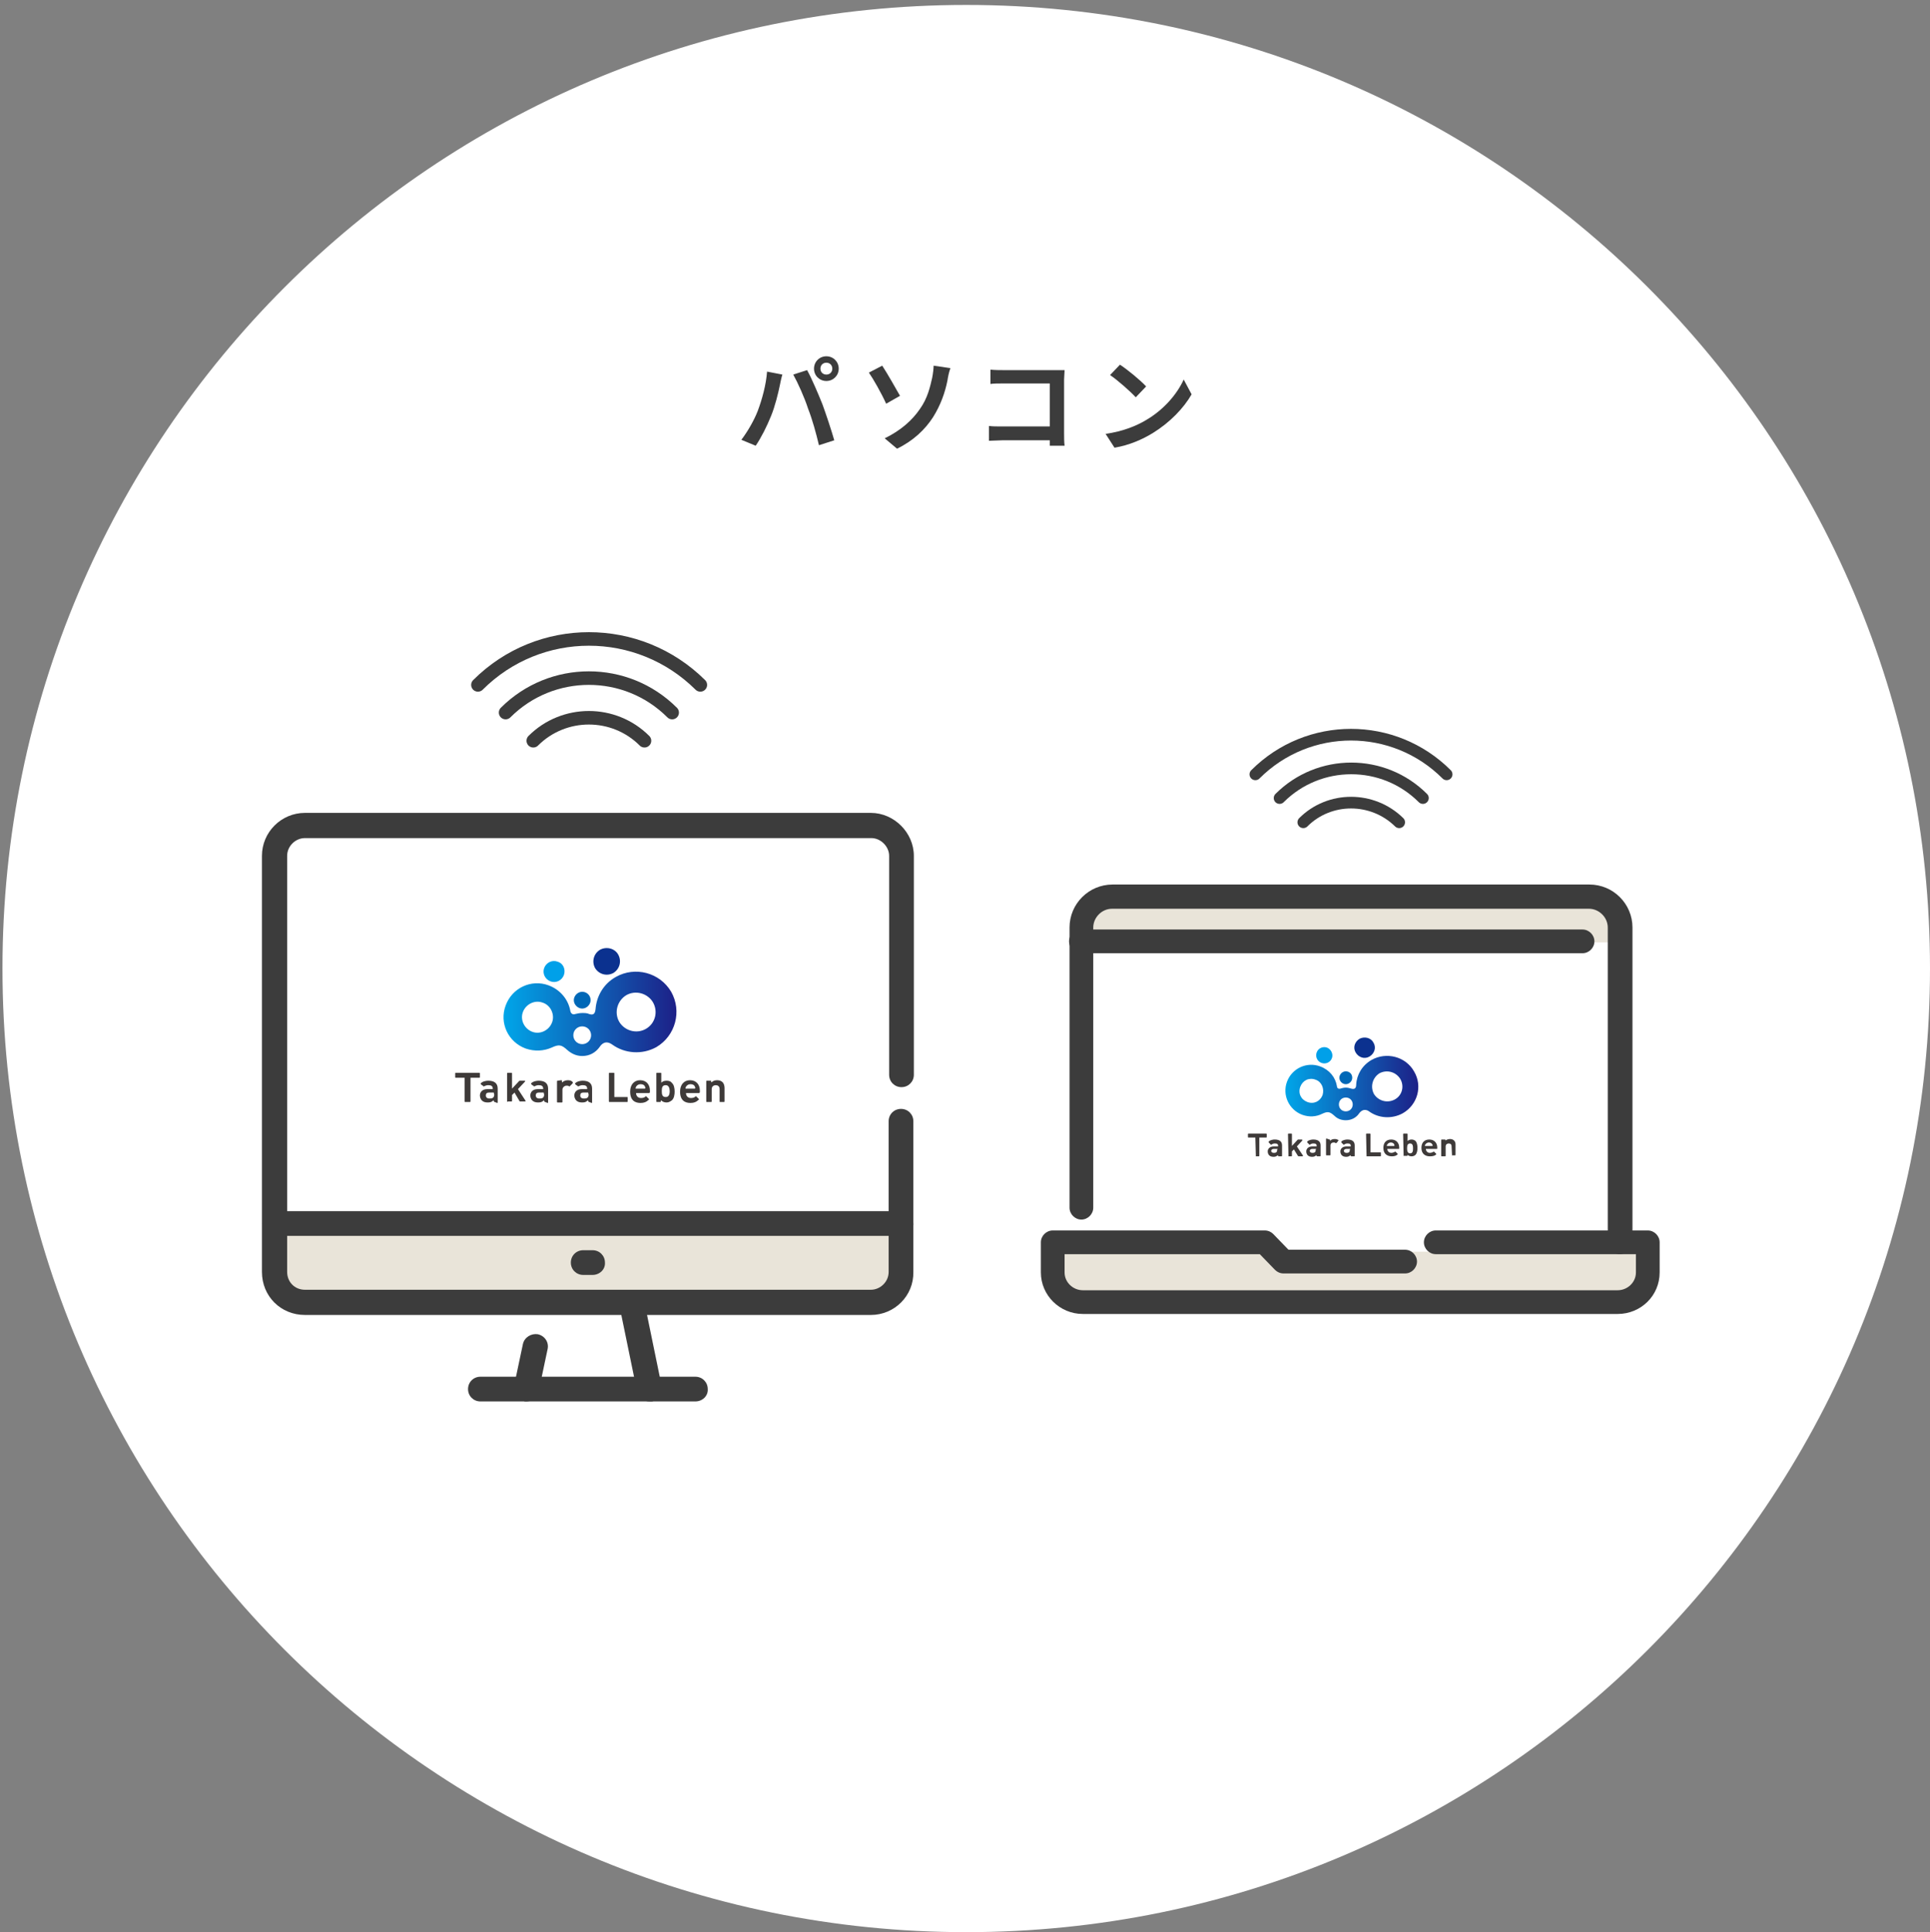 <?xml version="1.0" encoding="utf-8"?>
<!-- Generator: Adobe Illustrator 27.3.1, SVG Export Plug-In . SVG Version: 6.00 Build 0)  -->
<svg version="1.1" id="レイヤー_1" xmlns="http://www.w3.org/2000/svg" xmlns:xlink="http://www.w3.org/1999/xlink" x="0px"
	 y="0px" viewBox="0 0 390.5 391" style="enable-background:new 0 0 390.5 391;" xml:space="preserve">
<rect x="0" y="0" width="390.5" height="391" fill="#808080" stroke="none"/>
<style type="text/css">
	.st0{display:none;}
	.st1{display:inline;}
	.st2{fill:#FFFFFF;}
	.st3{fill:#E9E4D9;}
	.st4{fill:#3C3C3C;}
	.st5{fill:none;stroke:#3C3C3C;stroke-width:2.912;stroke-linecap:round;stroke-linejoin:round;}
	.st6{fill:url(#パス_416_00000124847953293899453090000013057694794178496432_);}
	.st7{fill:#0B318F;}
	.st8{fill:#00A0E9;}
	.st9{fill:#0068B7;}
	.st10{fill:#3E3A39;}
	.st11{fill:none;stroke:#3C3C3C;stroke-width:2.187;stroke-linecap:round;stroke-linejoin:round;}
	.st12{fill:url(#パス_445_00000049935834194025331910000009407168330585408920_);}
	.st13{fill:url(#パス_465_00000119111835884663686100000011909054486469315460_);}
	.st14{fill:none;stroke:#3C3C3C;stroke-width:2.74;stroke-linecap:round;stroke-linejoin:round;stroke-miterlimit:10;}
	.st15{fill:none;stroke:#3C3C3C;stroke-width:2.36;stroke-linecap:round;stroke-linejoin:round;stroke-miterlimit:10;}
	.st16{fill:url(#XMLID_00000103949382144635452900000014345248275930111872_);}
	.st17{display:inline;fill:#3E3A39;}
	.st18{fill:url(#XMLID_00000176737188423483045580000007849910796060705450_);}
</style>
<g id="レイヤー_2_00000021092169585925774010000016466843240516852625_" class="st0">
	<g id="step02" transform="translate(-212.854 -3962.016)" class="st1">
		<circle id="楕円形_1" class="st2" cx="407.9" cy="4157" r="195"/>
		<g id="グループ_287">
			<g id="グループ_87">
				<rect id="長方形_70" x="270.2" y="4197" class="st3" width="40.3" height="8.4"/>
				<rect id="長方形_71" x="270.2" y="4259.3" class="st3" width="40.3" height="8.4"/>
				<g id="グループ_86">
					<path id="パス_395" class="st4" d="M306.6,4269.8h-32.4c-3.2-0.1-5.8-2.7-5.8-5.9v-63.3c0-3.2,2.6-5.8,5.8-5.9h32.4
						c3.2,0,5.8,2.5,5.9,5.8v0.1v27.8c0,0.8-0.6,1.5-1.5,1.5c-0.8,0-1.4-0.6-1.4-1.5v-27.8c0-1.6-1.3-3-2.9-3c0,0,0,0-0.1,0h-32.3
						c-1.6,0-2.9,1.4-2.9,3v63.3c0,1.6,1.3,2.9,2.9,3h32.4c1.6,0,3-1.3,3-3v-30.1c0-0.8,0.6-1.5,1.4-1.5s1.5,0.6,1.5,1.5v30.1
						C312.4,4267.2,309.8,4269.8,306.6,4269.8z"/>
					<path id="パス_396" class="st4" d="M291,4265.2h-1.1c-0.8,0-1.4-0.6-1.4-1.5c0-0.8,0.6-1.4,1.4-1.4h1.1
						c0.8,0,1.4,0.6,1.4,1.4C292.4,4264.6,291.8,4265.2,291,4265.2z"/>
					<path id="パス_397" class="st4" d="M311,4260.7h-41.1c-0.8,0-1.4-0.6-1.4-1.4s0.6-1.5,1.4-1.5H311c0.8,0,1.4,0.6,1.4,1.5
						C312.4,4260.1,311.8,4260.7,311,4260.7z"/>
					<path id="パス_398" class="st4" d="M311,4206.8h-41.1c-0.8,0-1.4-0.6-1.4-1.5c0-0.8,0.6-1.4,1.4-1.4H311
						c0.8,0,1.4,0.6,1.4,1.4C312.4,4206.2,311.8,4206.8,311,4206.8z"/>
				</g>
			</g>
			<rect id="長方形_72" x="333" y="4237.4" class="st3" width="132.4" height="16"/>
			<g id="グループ_88">
				<path id="パス_399" class="st4" d="M459.8,4256.8H338.2c-5,0.1-9.2-4-9.2-9c0-0.1,0-0.1,0-0.2V4158c0-5.1,4.1-9.2,9.2-9.2
					h121.6c5.1,0.1,9.2,4.2,9.2,9.2v47.1c0,1.5-1.2,2.7-2.7,2.7s-2.7-1.2-2.7-2.7V4158c-0.1-2.1-1.7-3.7-3.8-3.8H338.2
					c-2.1,0-3.8,1.7-3.8,3.8v89.5c0,2.1,1.6,3.8,3.6,3.8c0.1,0,0.1,0,0.2,0h121.6c2.1,0,3.8-1.7,3.8-3.8v-32.4
					c0-1.5,1.2-2.7,2.7-2.7s2.7,1.2,2.7,2.7v32.4C469,4252.6,464.9,4256.8,459.8,4256.8z"/>
				<path id="パス_400" class="st4" d="M422.1,4275.4h-46.3c-1.5,0-2.7-1.2-2.7-2.7s1.2-2.7,2.7-2.7h46.3c1.5,0,2.7,1.2,2.7,2.7
					C424.8,4274.2,423.6,4275.4,422.1,4275.4L422.1,4275.4z"/>
				<path id="パス_401" class="st4" d="M385.7,4275.4c-0.2,0-0.4,0-0.6-0.1c-1.5-0.3-2.4-1.7-2.1-3.2l0,0l1.9-9.1
					c0.3-1.4,1.7-2.4,3.2-2.1s2.4,1.7,2.1,3.2l0,0l-1.9,9.1C388.1,4274.5,387,4275.4,385.7,4275.4z"/>
				<path id="パス_402" class="st4" d="M412.3,4275.4c-1.3,0-2.4-0.9-2.6-2.2l-3.8-18.6c-0.3-1.5,0.6-2.9,2.1-3.2s2.9,0.6,3.2,2.1
					l3.8,18.6c0.3,1.5-0.6,2.9-2.1,3.2C412.7,4275.4,412.5,4275.4,412.3,4275.4z"/>
				<path id="パス_403" class="st4" d="M466.3,4239.8H331.7c-1.5,0-2.7-1.2-2.7-2.7s1.2-2.7,2.7-2.7h134.7c1.5,0,2.7,1.2,2.7,2.7
					C469,4238.5,467.8,4239.8,466.3,4239.8z"/>
				<path id="パス_404" class="st4" d="M400,4248.2h-2c-1.5,0-2.7-1.2-2.7-2.7s1.2-2.7,2.7-2.7h2.1c1.5,0,2.7,1.2,2.7,2.7
					C402.7,4247,401.5,4248.2,400,4248.2z"/>
			</g>
			<g id="グループ_90">
				<rect id="長方形_73" x="487.3" y="4182.5" class="st3" width="66.4" height="9.7"/>
				<rect id="長方形_74" x="487.3" y="4259.5" class="st3" width="66.4" height="9.7"/>
				<g id="グループ_89">
					<path id="パス_405" class="st4" d="M549.4,4271.6h-56.6c-4,0-7.2-3.2-7.2-7.2v-77.5c0-3.9,3.1-7.2,7-7.2c0.1,0,0.1,0,0.2,0
						h56.6c3.9,0,7.2,3.1,7.2,7c0,0.1,0,0.1,0,0.2v34.1c0,1-0.8,1.8-1.8,1.7c-0.9,0-1.7-0.8-1.7-1.7v-34.1c0-2-1.6-3.6-3.6-3.7
						c0,0,0,0-0.1,0h-56.6c-2,0-3.6,1.6-3.6,3.6v0.1v77.5c0,2,1.6,3.6,3.6,3.7h56.6c2,0,3.6-1.6,3.6-3.7v-36.8c0-1,0.8-1.8,1.8-1.7
						c0.9,0,1.7,0.8,1.7,1.7v36.8C556.6,4268.4,553.4,4271.6,549.4,4271.6z"/>
					<path id="パス_406" class="st4" d="M521.7,4266h-1.4c-1,0-1.8-0.8-1.8-1.8s0.8-1.8,1.8-1.8h1.4c1,0,1.8,0.8,1.8,1.8
						S522.7,4266,521.7,4266z"/>
					<path id="パス_407" class="st4" d="M554.8,4260.5h-67.5c-1,0-1.8-0.8-1.8-1.8s0.8-1.8,1.8-1.8l0,0h67.5c1,0,1.8,0.8,1.8,1.8
						S555.8,4260.5,554.8,4260.5L554.8,4260.5z"/>
					<path id="パス_408" class="st4" d="M554.8,4194.4h-67.5c-1,0-1.8-0.8-1.8-1.8s0.8-1.8,1.8-1.8l0,0h67.5c1,0,1.8,0.8,1.8,1.8
						S555.8,4194.4,554.8,4194.4z"/>
				</g>
			</g>
			<g id="グループ_93">
				<path id="パス_413" class="st5" d="M387.3,4133.3c6.6-6.6,17.3-6.6,23.9,0"/>
				<path id="パス_414" class="st5" d="M381.3,4127.3c9.9-9.9,25.9-9.9,35.8,0l0,0"/>
				<path id="パス_415" class="st5" d="M375.3,4121.3c13.2-13.2,34.6-13.2,47.8,0l0,0"/>
			</g>
			<g id="グループ_100">
				<g id="グループ_94">
					
						<linearGradient id="パス_416_00000032628163571473171780000004911027322241861515_" gradientUnits="userSpaceOnUse" x1="-536.667" y1="-217.729" x2="-535.667" y2="-217.729" gradientTransform="matrix(37.145 0 0 18.204 20315.289 8151.16)">
						<stop  offset="0" style="stop-color:#00A6E9"/>
						<stop  offset="1" style="stop-color:#1D2087"/>
					</linearGradient>
					<path id="パス_416" style="fill:url(#パス_416_00000032628163571473171780000004911027322241861515_);" d="M416.9,4183
						c-2.4-4.2-7.7-5.6-11.9-3.2c-2.5,1.5-4.1,4.1-4.3,7c-0.1,0.9-0.4,1.4-1.4,1c-1-0.3-2-0.3-3,0c-0.4,0.2-0.8,0-1-0.4
						c0-0.1-0.1-0.2-0.1-0.3c-0.7-3.9-4.5-6.6-8.4-5.8s-6.6,4.5-5.8,8.4c0.7,3.9,4.5,6.6,8.4,5.8c0.6-0.1,1.2-0.3,1.8-0.6
						c1.6-0.7,2.1-0.6,3.4,0.6c1.9,1.8,4.8,1.7,6.6-0.2c0.1-0.1,0.3-0.3,0.4-0.5c0.4-0.9,1.5-1.2,2.3-0.8c0.1,0.1,0.3,0.1,0.4,0.2
						c3.9,2.8,9.3,1.9,12.1-1.9C418.4,4189.6,418.6,4185.9,416.9,4183L416.9,4183z M391.3,4189.6c-0.6,1.7-2.6,2.6-4.3,2
						c-1.7-0.6-2.6-2.6-2-4.3c0.6-1.7,2.5-2.6,4.3-2C391,4185.9,391.9,4187.9,391.3,4189.6L391.3,4189.6L391.3,4189.6z
						 M397.8,4194.3c-1.1,0-1.9-0.9-1.9-1.9s0.9-1.9,1.9-1.9c1.1,0,1.9,0.9,1.9,1.9l0,0C399.7,4193.4,398.8,4194.3,397.8,4194.3
						L397.8,4194.3z M411.5,4191c-2,1.2-4.6,0.5-5.7-1.5c-1.2-2-0.5-4.6,1.5-5.7c2-1.2,4.6-0.5,5.7,1.5
						C414.2,4187.2,413.5,4189.8,411.5,4191L411.5,4191L411.5,4191z"/>
					<path id="パス_417" class="st7" d="M405.6,4175.1c0.8,1.4,0.3,3.1-1,3.9c-1.4,0.8-3.1,0.3-3.9-1c-0.8-1.4-0.3-3.1,1-3.9
						C403,4173.2,404.8,4173.7,405.6,4175.1L405.6,4175.1z"/>
					<path id="パス_418" class="st8" d="M393.9,4179.4c-0.4,1.2-1.7,1.8-2.9,1.4s-1.8-1.7-1.4-2.9c0.4-1.2,1.7-1.8,2.9-1.4
						C393.7,4176.9,394.3,4178.2,393.9,4179.4L393.9,4179.4z"/>
					<path id="パス_419" class="st9" d="M399.6,4184.8c0,1-0.8,1.8-1.8,1.8s-1.8-0.8-1.8-1.8s0.8-1.8,1.8-1.8l0,0
						C398.8,4183,399.6,4183.8,399.6,4184.8z"/>
				</g>
				<g id="グループ_99">
					<g id="グループ_95">
						<path id="パス_420" class="st10" d="M391.6,4213.8c-1,0.9-2.5,1-3.5,0c-0.6-0.6-0.6-1.4-0.6-2.5s0-1.9,0.6-2.5
							c0.4-0.5,1.1-0.7,1.7-0.7c1.1-0.1,2.1,0.7,2.3,1.9c0,0.1,0,0.1-0.1,0.1l0,0h-1c-0.1,0-0.1,0-0.1-0.1c-0.1-0.5-0.6-0.9-1.1-0.8
							c-0.3,0-0.6,0.1-0.8,0.3c-0.2,0.3-0.3,0.6-0.3,1.8s0.1,1.5,0.3,1.8c0.2,0.2,0.5,0.3,0.8,0.3s0.6-0.1,0.9-0.4
							c0.2-0.2,0.3-0.5,0.3-0.8v-0.2h-1c-0.1,0-0.1-0.1-0.1-0.1l0,0v-0.8c0-0.1,0.1-0.1,0.1-0.1l0,0h2.1c0.1,0,0.1,0.1,0.1,0.1v0.8
							C392.3,4212.6,392.1,4213.3,391.6,4213.8z"/>
						<path id="パス_421" class="st10" d="M400.8,4214c-0.4,0.4-0.9,0.6-1.4,0.6s-1-0.2-1.4-0.6c-0.7-1.1-0.7-2.5,0-3.6
							c0.4-0.4,0.9-0.6,1.4-0.6s1.1,0.2,1.4,0.6C401.5,4211.5,401.5,4212.9,400.8,4214z M399.9,4211.1c-0.1-0.1-0.3-0.2-0.5-0.2
							s-0.4,0.1-0.5,0.2c-0.2,0.3-0.3,0.7-0.3,1.1c-0.1,0.4,0,0.8,0.3,1.1c0.1,0.1,0.3,0.2,0.5,0.2s0.4-0.1,0.5-0.2
							c0.2-0.3,0.3-0.7,0.3-1.1C400.2,4211.8,400.2,4211.4,399.9,4211.1L399.9,4211.1z"/>
						<path id="パス_422" class="st10" d="M405.2,4214.5c-0.1,0-0.1-0.1-0.1-0.1l0,0v-0.3c-0.3,0.3-0.7,0.5-1.1,0.5
							s-0.8-0.1-1.1-0.4c-0.3-0.3-0.5-0.8-0.5-1.3v-2.8c0-0.1,0.1-0.1,0.1-0.1l0,0h0.9c0.1,0,0.1,0.1,0.1,0.1l0,0v2.7
							c0,0.4,0.3,0.8,0.7,0.8c0.4,0,0.8-0.3,0.8-0.7v-0.1v-2.7c0-0.1,0.1-0.1,0.1-0.1l0,0h0.9c0.1,0,0.1,0.1,0.1,0.1l0,0v4.4
							c0,0.1-0.1,0.1-0.1,0.1l0,0L405.2,4214.5z"/>
						<path id="パス_423" class="st10" d="M411,4214.1c-0.3,0.3-0.7,0.4-1.1,0.4s-0.8-0.1-1.1-0.5v2c0,0.1-0.1,0.1-0.1,0.1h-0.9
							c-0.1,0-0.1-0.1-0.1-0.1v-6c0-0.1,0.1-0.1,0.1-0.1l0,0h0.9c0.1,0,0.1,0.1,0.1,0.1l0,0v0.3c0.3-0.3,0.7-0.5,1.1-0.5
							s0.8,0.1,1.1,0.4C411.6,4211.4,411.6,4212.9,411,4214.1L411,4214.1z M409.5,4210.8c-0.7,0-0.8,0.6-0.8,1.3s0.1,1.3,0.8,1.3
							s0.8-0.6,0.8-1.3S410.2,4210.8,409.5,4210.8z"/>
						<path id="パス_424" class="st10" d="M394.6,4209.8c0.2,0,0.2,0,0.2,0.2v0.2c0,0,0,0.1,0.1,0c0.3-0.3,0.7-0.4,1.2-0.4
							c0.4,0,0.7,0.1,1,0.3c0.1,0.1,0.1,0.1,0.1,0.2c-0.1,0.1-0.2,0.3-0.3,0.4c-0.1,0.1-0.2,0.2-0.3,0.3c-0.1,0.1-0.1,0.1-0.2,0
							c-0.2-0.1-0.3-0.2-0.5-0.1c-0.5,0-0.8,0.4-0.8,0.9l0,0v2.7c0,0.1-0.1,0.1-0.1,0.1l0,0h-0.9c-0.1,0-0.1-0.1-0.1-0.1l0,0v-4.4
							c0-0.1,0.1-0.1,0.1-0.1l0,0L394.6,4209.8z"/>
					</g>
					<g id="グループ_98">
						<g id="グループ_96">
							<path id="パス_425" class="st10" d="M372.6,4206.7c-0.1,0-0.1-0.1-0.1-0.1v-5.1h-1.9c-0.1,0-0.1-0.1-0.1-0.1l0,0v-0.8
								c0-0.1,0.1-0.1,0.1-0.1l0,0h5c0.1,0,0.1,0.1,0.1,0.1l0,0v0.8c0,0.1-0.1,0.1-0.1,0.1l0,0h-1.9v5.1c0,0.1-0.1,0.1-0.1,0.1
								H372.6z"/>
							<path id="パス_426" class="st10" d="M379,4206.7c-0.1,0-0.1,0-0.2-0.2v-0.1c0,0,0,0-0.1,0l0,0c-0.3,0.3-0.7,0.4-1.1,0.4
								s-0.9-0.1-1.2-0.4c-0.3-0.3-0.4-0.7-0.4-1.1c0-0.8,0.6-1.4,1.4-1.4c0.1,0,0.1,0,0.2,0h1.2v-0.1c0-0.5-0.3-0.7-0.9-0.7
								c-0.3,0-0.6,0.1-0.9,0.2c-0.1,0.1-0.1,0.1-0.2,0s-0.2-0.2-0.3-0.3c-0.1-0.1-0.2-0.2-0.2-0.3c-0.1-0.1-0.1-0.1,0-0.2
								c0.5-0.3,1-0.5,1.6-0.5c1.3,0,2,0.6,2,1.7v3c0,0.1-0.1,0.1-0.1,0.1l0,0L379,4206.7z M378.8,4204.7h-1.1
								c-0.4,0-0.7,0.2-0.7,0.6s0.2,0.6,0.7,0.6c0.3,0,0.6-0.1,0.9-0.2c0.1-0.2,0.2-0.4,0.2-0.6V4204.7z"/>
							<path id="パス_427" class="st10" d="M389.8,4206.7c-0.1,0-0.1,0-0.2-0.2v-0.1c0,0,0,0-0.1,0l0,0c-0.3,0.3-0.7,0.4-1.1,0.4
								s-0.9-0.1-1.2-0.4c-0.3-0.3-0.4-0.7-0.4-1.1c0-0.8,0.6-1.4,1.4-1.4c0.1,0,0.1,0,0.2,0h1.2v-0.1c0-0.5-0.3-0.7-0.9-0.7
								c-0.3,0-0.6,0.1-0.9,0.2c-0.1,0.1-0.1,0.1-0.2,0s-0.2-0.2-0.3-0.3c-0.1-0.1-0.2-0.2-0.2-0.3c-0.1-0.1-0.1-0.1,0-0.2
								c0.5-0.3,1-0.5,1.6-0.5c1.3,0,2,0.6,2,1.7v3c0,0.1-0.1,0.1-0.1,0.1L389.8,4206.7z M389.5,4204.7h-1.1c-0.4,0-0.7,0.2-0.7,0.6
								s0.2,0.6,0.7,0.6c0.3,0,0.6-0.1,0.9-0.2c0.1-0.2,0.2-0.4,0.2-0.6V4204.7z"/>
							<path id="パス_428" class="st10" d="M399.3,4206.7c-0.1,0-0.1,0-0.2-0.2v-0.1c0,0,0,0-0.1,0l0,0c-0.3,0.3-0.7,0.4-1.1,0.4
								s-0.9-0.1-1.2-0.4c-0.3-0.3-0.4-0.7-0.4-1.1c0-0.8,0.6-1.4,1.4-1.4c0.1,0,0.1,0,0.2,0h1.2v-0.1c0-0.5-0.3-0.7-0.9-0.7
								c-0.3,0-0.6,0.1-0.9,0.2c-0.1,0.1-0.1,0.1-0.2,0s-0.2-0.2-0.3-0.3c-0.1-0.1-0.2-0.2-0.2-0.3c-0.1-0.1-0.1-0.1,0-0.2
								c0.5-0.3,1-0.5,1.6-0.5c1.3,0,2,0.6,2,1.7v3c0,0.1-0.1,0.1-0.1,0.1L399.3,4206.7z M399,4204.7h-1.1c-0.4,0-0.7,0.2-0.7,0.6
								s0.2,0.6,0.7,0.6c0.3,0,0.6-0.1,0.9-0.2c0.1-0.2,0.2-0.4,0.2-0.6V4204.7z"/>
							<path id="パス_429" class="st10" d="M381.7,4206.7c-0.1,0-0.1-0.1-0.1-0.1v-6c0-0.1,0.1-0.1,0.1-0.1l0,0h0.9
								c0.1,0,0.1,0.1,0.1,0.1l0,0v3.3l1.5-1.6c0.1-0.1,0.2-0.1,0.3-0.1h0.9c0.2,0,0.2,0.1,0.1,0.2l-1.5,1.6l1.6,2.5
								c0.1,0.2,0,0.3-0.1,0.3h-1c-0.1,0-0.2,0-0.2-0.1l-1-1.8l-0.5,0.5v1.2c0,0.1-0.1,0.1-0.1,0.1l0,0H381.7z"/>
							<path id="パス_430" class="st10" d="M393.2,4202.1c0.2,0,0.2,0,0.2,0.2v0.2c0,0,0,0.1,0.1,0c0.3-0.3,0.7-0.4,1.2-0.4
								c0.4,0,0.7,0.1,1,0.3c0.1,0.1,0.1,0.1,0.1,0.2c-0.1,0.1-0.2,0.3-0.3,0.4c-0.1,0.1-0.2,0.2-0.3,0.3c-0.1,0.1-0.1,0.1-0.2,0
								c-0.4-0.3-0.9-0.1-1.2,0.3c-0.1,0.1-0.1,0.3-0.1,0.5v2.7c0,0.1-0.1,0.1-0.1,0.1h-0.9c-0.1,0-0.1-0.1-0.1-0.1v-4.4
								c0-0.1,0.1-0.1,0.1-0.1l0,0L393.2,4202.1z"/>
						</g>
						<g id="グループ_97">
							<path id="パス_431" class="st10" d="M403.7,4206.7c-0.1,0-0.1-0.1-0.1-0.1l0,0v-6c0-0.1,0.1-0.1,0.1-0.1l0,0h1
								c0.1,0,0.1,0.1,0.1,0.1l0,0v5.1h2.7c0.1,0,0.1,0.1,0.1,0.1l0,0v0.8c0,0.1-0.1,0.1-0.1,0.1l0,0H403.7z"/>
							<path id="パス_432" class="st10" d="M409.4,4204.8c0,0.6,0.4,1,1,1h0.1c0.4,0,0.7-0.1,1-0.3c0.1-0.1,0.1-0.1,0.2,0
								c0,0,0.1,0.1,0.3,0.3c0.2,0.2,0.2,0.3,0.3,0.3c0.1,0.1,0.1,0.1-0.1,0.2c-0.5,0.4-1.1,0.6-1.7,0.6c-1.1,0.1-2.2-0.7-2.3-1.9
								c0-0.2,0-0.4,0-0.5c-0.2-1.2,0.7-2.2,1.8-2.4c0.1,0,0.2,0,0.3,0c1.1,0,2.1,0.8,2.2,2c0,0.1,0,0.2,0,0.3v0.3
								c0,0.1-0.1,0.2-0.2,0.2L409.4,4204.8z M411.3,4203.5c-0.3-0.5-1-0.7-1.5-0.4c-0.1,0.1-0.3,0.2-0.4,0.4
								c-0.1,0.1-0.1,0.3-0.1,0.5h2.1C411.4,4203.8,411.4,4203.6,411.3,4203.5z"/>
							<path id="パス_433" class="st10" d="M420.1,4204.8c0,0.6,0.4,1,1,1h0.1c0.4,0,0.7-0.1,1-0.3c0.1-0.1,0.1-0.1,0.3,0
								c0,0,0.1,0.1,0.3,0.3c0.2,0.2,0.2,0.3,0.3,0.3c0.1,0.1,0.1,0.1-0.1,0.2c-0.5,0.4-1.1,0.6-1.7,0.6c-1.1,0.1-2.2-0.7-2.3-1.9
								c0-0.2,0-0.4,0-0.5c-0.2-1.2,0.7-2.2,1.8-2.4c0.1,0,0.2,0,0.3,0c1.1,0,2.1,0.8,2.2,2c0,0.1,0,0.2,0,0.3v0.3
								c0,0.1-0.1,0.2-0.2,0.2L420.1,4204.8z M422,4203.5c-0.3-0.5-1-0.7-1.5-0.4c-0.1,0.1-0.3,0.2-0.4,0.4
								c-0.1,0.1-0.1,0.3-0.1,0.5h2.1C422.1,4203.8,422.1,4203.6,422,4203.5z"/>
							<path id="パス_434" class="st10" d="M413.9,4206.7c-0.1,0-0.1-0.1-0.1-0.1l0,0v-6c0-0.1,0.1-0.1,0.1-0.1l0,0h0.9
								c0.1,0,0.1,0.1,0.1,0.1l0,0v2c0.3-0.3,0.7-0.5,1.2-0.5c0.4,0,0.8,0.1,1.1,0.4c0.8,1.2,0.8,2.7,0,3.9
								c-0.3,0.3-0.7,0.4-1.1,0.4s-0.8-0.1-1.1-0.4h-0.1v0.2c0,0.2,0,0.2-0.2,0.2L413.9,4206.7z M415.7,4203.1
								c-0.7,0-0.8,0.6-0.8,1.3s0.1,1.3,0.8,1.3c0.7,0,0.8-0.6,0.8-1.3S416.4,4203.1,415.7,4203.1L415.7,4203.1z"/>
							<path id="パス_435" class="st10" d="M427.4,4206.7c-0.1,0-0.1-0.1-0.1-0.1v-2.7c0-0.4-0.3-0.8-0.7-0.8h-0.1
								c-0.4,0-0.8,0.3-0.9,0.8c0,0,0,0,0,0.1v2.7c0,0.1-0.1,0.1-0.1,0.1h-0.9c-0.1,0-0.1-0.1-0.1-0.1v-4.4c0-0.1,0.1-0.1,0.1-0.1
								h0.8c0.2,0,0.2,0,0.2,0.2v0.1l0,0l0,0c0.3-0.3,0.8-0.4,1.2-0.4c0.4,0,0.8,0.1,1.1,0.4c0.3,0.3,0.5,0.8,0.5,1.3v2.8
								c0,0.1-0.1,0.1-0.1,0.1H427.4z"/>
						</g>
					</g>
				</g>
			</g>
			<g id="グループ_101">
				<path id="パス_436" class="st11" d="M283.9,4181.2c3.6-3.6,9.5-3.6,13.1,0l0,0"/>
				<path id="パス_437" class="st11" d="M280.6,4177.9c5.4-5.4,14.2-5.4,19.6,0l0,0"/>
				<path id="パス_438" class="st11" d="M277.3,4174.7c7.2-7.2,18.9-7.2,26.2,0"/>
			</g>
			<g id="グループ_102">
				<path id="パス_439" class="st11" d="M513.5,4166.9c3.6-3.6,9.5-3.6,13.1,0"/>
				<path id="パス_440" class="st11" d="M510.2,4163.6c5.4-5.4,14.2-5.4,19.6,0l0,0"/>
				<path id="パス_441" class="st11" d="M506.9,4160.4c7.2-7.2,18.9-7.2,26.2,0"/>
			</g>
			<g id="グループ_110">
				<g id="グループ_104">
					
						<linearGradient id="パス_445_00000152944937794479398530000004907941544342025149_" gradientUnits="userSpaceOnUse" x1="-510.045" y1="-193.209" x2="-509.045" y2="-193.209" gradientTransform="matrix(18.574 0 0 9.101 9984.662 5980.691)">
						<stop  offset="0" style="stop-color:#00A6E9"/>
						<stop  offset="1" style="stop-color:#1D2087"/>
					</linearGradient>
					<path id="パス_445" style="fill:url(#パス_445_00000152944937794479398530000004907941544342025149_);" d="M529.3,4220
						c-1.2-2.1-3.9-2.8-5.9-1.6c-1.3,0.7-2.1,2-2.2,3.5c0,0.5-0.2,0.7-0.7,0.5s-1-0.2-1.5,0c-0.2,0.1-0.4,0-0.5-0.2v-0.1
						c-0.4-2-2.2-3.3-4.2-2.9s-3.3,2.2-2.9,4.2s2.2,3.3,4.2,2.9c0.3-0.1,0.6-0.2,0.9-0.3c0.8-0.4,1.1-0.3,1.7,0.3
						c0.9,0.9,2.4,0.8,3.3-0.1c0.1-0.1,0.1-0.1,0.2-0.2c0.2-0.4,0.7-0.6,1.2-0.4c0.1,0,0.1,0.1,0.2,0.1c1.9,1.4,4.7,1,6.1-1
						C530,4223.3,530.1,4221.5,529.3,4220L529.3,4220z M516.5,4223.3c-0.3,0.9-1.3,1.3-2.1,1c-0.9-0.3-1.3-1.3-1-2.1
						c0.3-0.9,1.3-1.3,2.1-1C516.3,4221.5,516.8,4222.4,516.5,4223.3L516.5,4223.3L516.5,4223.3z M519.7,4225.6c-0.5,0-1-0.4-1-1
						s0.4-1,1-1c0.5,0,1,0.4,1,1l0,0C520.7,4225.2,520.2,4225.6,519.7,4225.6L519.7,4225.6z M526.5,4224c-1,0.6-2.3,0.2-2.9-0.8
						c-0.6-1-0.2-2.3,0.8-2.9s2.3-0.2,2.9,0.8S527.6,4223.4,526.5,4224C526.6,4224,526.6,4224,526.5,4224L526.5,4224z"/>
					<path id="パス_446" class="st7" d="M523.6,4216c0.4,0.7,0.2,1.5-0.5,1.9s-1.5,0.2-1.9-0.5s-0.2-1.5,0.5-1.9
						C522.3,4215.1,523.2,4215.4,523.6,4216z"/>
					<path id="パス_447" class="st8" d="M517.8,4218.2c-0.2,0.6-0.9,0.9-1.5,0.7c-0.6-0.2-0.9-0.9-0.7-1.5s0.9-0.9,1.5-0.7l0,0
						C517.7,4216.9,518,4217.6,517.8,4218.2z"/>
					<path id="パス_448" class="st9" d="M520.6,4220.9c0,0.5-0.4,0.9-0.9,0.9s-0.9-0.4-0.9-0.9s0.4-0.9,0.9-0.9l0,0
						C520.2,4220,520.6,4220.4,520.6,4220.9z"/>
				</g>
				<g id="グループ_109">
					<g id="グループ_105">
						<path id="パス_449" class="st10" d="M516.6,4235.4c-0.2,0.2-0.6,0.4-0.9,0.4c-0.3,0-0.6-0.1-0.8-0.3
							c-0.3-0.3-0.3-0.7-0.3-1.3s0-0.9,0.3-1.3c0.2-0.2,0.5-0.4,0.8-0.3c0.6,0,1.1,0.4,1.2,0.9v0.1l0,0h-0.5h-0.1
							c-0.1-0.3-0.3-0.4-0.6-0.4c-0.1,0-0.3,0.1-0.4,0.2c-0.1,0.1-0.2,0.3-0.2,0.9s0,0.8,0.2,0.9c0.1,0.1,0.2,0.2,0.4,0.2
							s0.3-0.1,0.4-0.2c0.1-0.1,0.1-0.3,0.1-0.4v-0.1h-0.5c0,0-0.1,0-0.1-0.1l0,0v-0.4c0,0,0-0.1,0.1-0.1l0,0h1.1c0,0,0.1,0,0.1,0.1
							v0.4C517,4234.8,516.8,4235.1,516.6,4235.4z"/>
						<path id="パス_450" class="st10" d="M521.2,4235.5c-0.4,0.4-1,0.4-1.4,0c-0.3-0.5-0.3-1.2,0-1.8c0.4-0.4,1-0.4,1.4,0
							C521.6,4234.2,521.6,4234.9,521.2,4235.5z M520.8,4234c-0.1-0.1-0.2-0.1-0.3-0.1s-0.2,0-0.3,0.1c-0.1,0.2-0.2,0.4-0.1,0.6
							c0,0.2,0,0.4,0.1,0.6c0.1,0.1,0.2,0.1,0.3,0.1s0.2,0,0.3-0.1c0.1-0.2,0.2-0.4,0.1-0.6C520.9,4234.4,520.9,4234.2,520.8,4234
							L520.8,4234z"/>
						<path id="パス_451" class="st10" d="M523.4,4235.7C523.4,4235.7,523.3,4235.7,523.4,4235.7l-0.1-0.2
							c-0.2,0.2-0.4,0.2-0.6,0.2c-0.2,0-0.4-0.1-0.5-0.2c-0.2-0.2-0.3-0.4-0.2-0.7v-1.4c0,0,0-0.1,0.1-0.1l0,0h0.5
							c0,0,0.1,0,0.1,0.1l0,0v1.3c0,0.2,0.1,0.4,0.3,0.4s0.4-0.1,0.4-0.3v-0.1v-1.3c0,0,0-0.1,0.1-0.1l0,0h0.5c0,0,0.1,0,0.1,0.1
							l0,0v2.2c0,0,0,0.1-0.1,0.1H523.4z"/>
						<path id="パス_452" class="st10" d="M526.3,4235.6c-0.2,0.1-0.4,0.2-0.6,0.2c-0.2,0-0.4-0.1-0.6-0.2v1c0,0,0,0.1-0.1,0.1
							h-0.5c0,0-0.1,0-0.1-0.1v-3c0,0,0-0.1,0.1-0.1l0,0h0.4c0,0,0.1,0,0.1,0.1l0,0v0.2c0.1-0.2,0.4-0.3,0.6-0.2
							c0.2,0,0.4,0.1,0.6,0.2C526.6,4234.2,526.6,4234.9,526.3,4235.6L526.3,4235.6z M525.6,4233.9c-0.3,0-0.4,0.3-0.4,0.7
							s0,0.7,0.4,0.7s0.4-0.3,0.4-0.7S525.9,4233.9,525.6,4233.9L525.6,4233.9z"/>
						<path id="パス_453" class="st10" d="M518.1,4233.4c0.1,0,0.1,0,0.1,0.1v0.1l0,0c0.2-0.1,0.4-0.2,0.6-0.2
							c0.2,0,0.4,0.1,0.5,0.2c0.1,0,0,0.1,0,0.1c0,0.1-0.1,0.1-0.2,0.2c-0.1,0.1-0.1,0.1-0.2,0.2c-0.1,0-0.1,0-0.1,0
							c-0.1-0.1-0.2-0.1-0.3-0.1c-0.2,0-0.4,0.2-0.4,0.4l0,0v1.3c0,0,0,0.1-0.1,0.1l0,0h-0.5c0,0-0.1,0-0.1-0.1l0,0v-2.2
							c0,0,0-0.1,0.1-0.1l0,0H518.1z"/>
					</g>
					<g id="グループ_108">
						<g id="グループ_106">
							<path id="パス_454" class="st10" d="M507.1,4231.9C507.1,4231.9,507.1,4231.8,507.1,4231.9L507.1,4231.9l-0.1-2.6h-1
								c0,0-0.1,0-0.1-0.1v-0.4c0,0,0-0.1,0.1-0.1l0,0h2.5c0,0,0.1,0,0.1,0.1l0,0v0.4c0,0,0,0.1-0.1,0.1l0,0h-1v2.5
								c0,0,0,0.1-0.1,0.1l0,0H507.1z"/>
							<path id="パス_455" class="st10" d="M510.3,4231.9c-0.1,0-0.1,0-0.1-0.1v-0.1l0,0l0,0c-0.2,0.1-0.4,0.2-0.6,0.2
								s-0.4-0.1-0.6-0.2c-0.1-0.1-0.2-0.3-0.2-0.5c0-0.4,0.3-0.7,0.7-0.7h0.1h0.6v-0.1c0-0.3-0.1-0.4-0.5-0.4c-0.2,0-0.3,0-0.4,0.1
								c-0.1,0-0.1,0-0.1,0c-0.1,0-0.1-0.1-0.1-0.1l-0.1-0.1v-0.1c0.2-0.2,0.5-0.3,0.8-0.3c0.7,0,1,0.3,1,0.8v1.5c0,0,0,0.1-0.1,0.1
								l0,0L510.3,4231.9z M510.2,4230.9h-0.5c-0.2,0-0.3,0.1-0.3,0.3s0.1,0.3,0.4,0.3c0.2,0,0.3,0,0.4-0.1s0.1-0.2,0.1-0.3v-0.2
								H510.2z"/>
							<path id="パス_456" class="st10" d="M515.7,4231.9c-0.1,0-0.1,0-0.1-0.1v-0.1l0,0l0,0c-0.2,0.1-0.4,0.2-0.6,0.2
								c-0.2,0-0.4-0.1-0.6-0.2c-0.1-0.1-0.2-0.3-0.2-0.5c0-0.4,0.3-0.7,0.7-0.7h0.1h0.6v-0.1c0-0.3-0.2-0.4-0.5-0.4
								c-0.2,0-0.3,0-0.4,0.1c-0.1,0-0.1,0-0.1,0c-0.1,0-0.1-0.1-0.1-0.1l-0.1-0.1v-0.1c0.2-0.2,0.5-0.3,0.8-0.3c0.7,0,1,0.3,1,0.8
								v1.5c0,0,0,0.1-0.1,0.1l0,0L515.7,4231.9z M515.6,4230.9H515c-0.2,0-0.3,0.1-0.3,0.3s0.1,0.3,0.4,0.3c0.2,0,0.3,0,0.4-0.1
								c0.1-0.1,0.1-0.2,0.1-0.3L515.6,4230.9L515.6,4230.9z"/>
							<path id="パス_457" class="st10" d="M520.5,4231.9c-0.1,0-0.1,0-0.1-0.1v-0.1l0,0l0,0c-0.2,0.1-0.4,0.2-0.6,0.2
								c-0.2,0-0.4-0.1-0.6-0.2c-0.1-0.1-0.2-0.3-0.2-0.5c0-0.4,0.3-0.7,0.7-0.7h0.1h0.6v-0.1c0-0.3-0.1-0.4-0.5-0.4
								c-0.2,0-0.3,0-0.4,0.1c-0.1,0-0.1,0-0.1,0c-0.1,0-0.1-0.1-0.1-0.1l-0.1-0.1v-0.1c0.2-0.2,0.5-0.3,0.8-0.3c0.7,0,1,0.3,1,0.8
								v1.5c0,0,0,0.1-0.1,0.1l0,0L520.5,4231.9z M520.3,4230.9h-0.5c-0.2,0-0.3,0.1-0.3,0.3s0.1,0.3,0.4,0.3c0.2,0,0.3,0,0.4-0.1
								c0.1-0.1,0.1-0.2,0.1-0.3L520.3,4230.9z"/>
							<path id="パス_458" class="st10" d="M511.7,4231.9C511.6,4231.9,511.6,4231.8,511.7,4231.9L511.7,4231.9l-0.1-3.1
								c0,0,0-0.1,0.1-0.1l0,0h0.4c0,0,0.1,0,0.1,0.1v1.7l0.7-0.8l0.1-0.1h0.5c0.1,0,0.1,0.1,0,0.1l-0.7,0.8l0.8,1.2
								c0.1,0.1,0,0.1,0,0.1h-0.5c-0.1,0-0.1,0-0.1-0.1l-0.5-0.9l-0.2,0.3v0.6c0,0,0,0.1-0.1,0.1L511.7,4231.9z"/>
							<path id="パス_459" class="st10" d="M517.4,4229.5c0.1,0,0.1,0,0.1,0.1v0.1l0,0c0.2-0.1,0.4-0.2,0.6-0.2
								c0.2,0,0.4,0.1,0.5,0.2c0.1,0,0,0.1,0,0.1c0,0.1-0.1,0.1-0.2,0.2c-0.1,0.1-0.1,0.1-0.2,0.2c-0.1,0-0.1,0-0.1,0
								c-0.1-0.1-0.2-0.1-0.3-0.1c-0.2,0-0.4,0.2-0.4,0.4l0,0v1.3c0,0,0,0.1-0.1,0.1l0,0H517c0,0-0.1,0-0.1-0.1l0,0v-2.2
								c0,0,0-0.1,0.1-0.1l0,0H517.4z"/>
						</g>
						<g id="グループ_107">
							<path id="パス_460" class="st10" d="M522.6,4231.9C522.6,4231.9,522.6,4231.8,522.6,4231.9L522.6,4231.9l-0.1-3.1
								c0,0,0-0.1,0.1-0.1l0,0h0.5c0,0,0.1,0,0.1,0.1l0,0v2.5h1.4c0,0,0.1,0,0.1,0.1l0,0v0.4c0,0,0,0.1-0.1,0.1H522.6z"/>
							<path id="パス_461" class="st10" d="M525.5,4230.9c0,0.3,0.2,0.5,0.5,0.5c0,0,0,0,0.1,0c0.2,0,0.4,0,0.5-0.2
								c0,0,0.1-0.1,0.1,0c0,0,0,0,0.1,0.1s0.1,0.1,0.1,0.1s0,0,0,0.1c-0.2,0.2-0.5,0.3-0.9,0.3c-0.6,0.1-1.1-0.4-1.1-0.9
								c0-0.1,0-0.2,0-0.3c-0.1-0.6,0.3-1.1,0.9-1.2c0.1,0,0.1,0,0.2,0c0.6,0,1.1,0.4,1.1,1v0.1v0.2c0,0.1,0,0.1-0.1,0.1
								L525.5,4230.9z M526.5,4230.2c-0.2-0.3-0.5-0.3-0.7-0.2c-0.1,0-0.1,0.1-0.2,0.2c0,0.1-0.1,0.2-0.1,0.2h1
								C526.5,4230.4,526.5,4230.3,526.5,4230.2z"/>
							<path id="パス_462" class="st10" d="M530.9,4230.9c0,0.3,0.2,0.5,0.5,0.5c0,0,0,0,0.1,0c0.2,0,0.4,0,0.5-0.2
								c0,0,0.1-0.1,0.1,0c0,0,0,0,0.1,0.1s0.1,0.1,0.1,0.1s0,0,0,0.1c-0.2,0.2-0.5,0.3-0.9,0.3c-0.6,0.1-1.1-0.4-1.1-0.9
								c0-0.1,0-0.2,0-0.3c-0.1-0.6,0.3-1.1,0.9-1.2c0.1,0,0.1,0,0.2,0c0.6,0,1.1,0.4,1.1,1v0.1v0.2c0,0.1,0,0.1-0.1,0.1
								L530.9,4230.9z M531.8,4230.2c-0.2-0.3-0.5-0.3-0.7-0.2c-0.1,0-0.1,0.1-0.2,0.2c0,0.1-0.1,0.2-0.1,0.2h1
								C531.9,4230.4,531.9,4230.3,531.8,4230.2z"/>
							<path id="パス_463" class="st10" d="M527.8,4231.9C527.7,4231.9,527.7,4231.8,527.8,4231.9L527.8,4231.9l-0.1-3.1
								c0,0,0-0.1,0.1-0.1l0,0h0.5c0,0,0.1,0,0.1,0.1l0,0v1c0.1-0.2,0.4-0.2,0.6-0.2c0.2,0,0.4,0.1,0.6,0.2c0.4,0.6,0.4,1.3,0,1.9
								c-0.1,0.1-0.3,0.2-0.6,0.2c-0.2,0-0.4-0.1-0.6-0.2l0,0v0.1c0,0.1,0,0.1-0.1,0.1H527.8z M528.7,4230.1c-0.4,0-0.4,0.3-0.4,0.7
								s0,0.7,0.4,0.7c0.3,0,0.4-0.3,0.4-0.7S529,4230.1,528.7,4230.1L528.7,4230.1z"/>
							<path id="パス_464" class="st10" d="M534.5,4231.9C534.5,4231.9,534.5,4231.8,534.5,4231.9l-0.1-1.4c0-0.2-0.1-0.4-0.4-0.4
								l0,0c-0.2,0-0.4,0.2-0.4,0.4l0,0v1.3c0,0,0,0.1-0.1,0.1H533c0,0-0.1,0-0.1-0.1v-2.2c0,0,0-0.1,0.1-0.1l0,0h0.4
								c0.1,0,0.1,0,0.1,0.1v0.1l0,0l0,0c0.2-0.1,0.4-0.2,0.6-0.2c0.2,0,0.4,0.1,0.6,0.2c0.2,0.2,0.3,0.4,0.2,0.7v1.4
								c0,0,0,0.1-0.1,0.1H534.5z"/>
						</g>
					</g>
				</g>
			</g>
			<g id="グループ_117">
				<g id="グループ_111">
					
						<linearGradient id="パス_465_00000134934784666265233920000012959268706521256637_" gradientUnits="userSpaceOnUse" x1="-504.128" y1="-187.744" x2="-503.128" y2="-187.744" gradientTransform="matrix(16.716 0 0 8.188 8708.761 5766.01)">
						<stop  offset="0" style="stop-color:#00A6E9"/>
						<stop  offset="1" style="stop-color:#1D2087"/>
					</linearGradient>
					<path id="パス_465" style="fill:url(#パス_465_00000134934784666265233920000012959268706521256637_);" d="M297.9,4226.7
						c-1.1-1.9-3.5-2.5-5.3-1.4c-1.1,0.7-1.9,1.8-1.9,3.1c0,0.4-0.2,0.6-0.6,0.5c-0.2-0.1-0.5-0.1-0.7-0.1s-0.5,0-0.7,0.1
						s-0.4,0-0.4-0.2v-0.1c-0.3-1.8-2-2.9-3.8-2.6s-2.9,2-2.6,3.8s2,2.9,3.8,2.6c0.3,0,0.5-0.1,0.8-0.3c0.7-0.3,1-0.3,1.5,0.3
						c0.8,0.8,2.2,0.7,3-0.1c0.1-0.1,0.1-0.1,0.2-0.2c0.2-0.4,0.7-0.6,1.1-0.4c0.1,0,0.1,0.1,0.2,0.1c1.7,1.3,4.2,0.9,5.5-0.9
						C298.5,4229.7,298.6,4228,297.9,4226.7L297.9,4226.7z M286.3,4229.6c-0.3,0.8-1.1,1.2-1.9,0.9c-0.8-0.3-1.2-1.1-0.9-1.9
						c0.3-0.8,1.1-1.2,1.9-0.9C286.2,4228,286.6,4228.8,286.3,4229.6L286.3,4229.6L286.3,4229.6z M289.3,4231.7
						c-0.5,0-0.9-0.4-0.9-0.9s0.4-0.9,0.9-0.9s0.9,0.4,0.9,0.9l0,0C290.1,4231.4,289.7,4231.7,289.3,4231.7L289.3,4231.7z
						 M295.4,4230.2c-0.9,0.5-2.1,0.2-2.6-0.7s-0.2-2.1,0.7-2.6c0.9-0.5,2.1-0.2,2.6,0.7C296.6,4228.6,296.3,4229.7,295.4,4230.2
						L295.4,4230.2L295.4,4230.2z"/>
					<path id="パス_466" class="st7" d="M292.8,4223.1c0.4,0.6,0.1,1.4-0.5,1.7c-0.6,0.4-1.4,0.1-1.7-0.5
						c-0.4-0.6-0.1-1.4,0.5-1.7l0,0C291.6,4222.3,292.4,4222.5,292.8,4223.1z"/>
					<path id="パス_467" class="st8" d="M287.5,4225c-0.2,0.5-0.8,0.8-1.3,0.6c-0.5-0.2-0.8-0.8-0.6-1.3c0.2-0.5,0.8-0.8,1.3-0.6
						l0,0C287.4,4223.9,287.7,4224.5,287.5,4225z"/>
					<path id="パス_468" class="st9" d="M290.1,4227.5c0,0.4-0.4,0.8-0.8,0.8s-0.8-0.4-0.8-0.8s0.4-0.8,0.8-0.8
						S290.1,4227,290.1,4227.5L290.1,4227.5z"/>
				</g>
				<g id="グループ_116">
					<g id="グループ_112">
						<path id="パス_469" class="st10" d="M286.5,4240.5c-0.2,0.2-0.5,0.3-0.8,0.3s-0.6-0.1-0.8-0.3c-0.3-0.3-0.3-0.6-0.3-1.1
							s0-0.8,0.3-1.1c0.2-0.2,0.5-0.3,0.8-0.3c0.5,0,1,0.3,1.1,0.8v0.1l0,0h-0.4c0,0,0,0-0.1,0c-0.1-0.2-0.3-0.4-0.5-0.4
							c-0.1,0-0.3,0.1-0.4,0.2s-0.1,0.2-0.1,0.8s0,0.7,0.1,0.8c0.1,0.1,0.2,0.2,0.4,0.1c0.1,0,0.3-0.1,0.4-0.2s0.1-0.2,0.1-0.4v-0.1
							h-0.5c0,0-0.1,0-0.1-0.1v-0.4c0,0,0-0.1,0.1-0.1l0,0h1c0,0,0.1,0,0.1,0.1l0,0v0.4C286.8,4240,286.7,4240.3,286.5,4240.5z"/>
						<path id="パス_470" class="st10" d="M290.6,4240.6c-0.2,0.2-0.4,0.3-0.6,0.3s-0.5-0.1-0.6-0.3c-0.3-0.5-0.3-1.1,0-1.6
							c0.2-0.2,0.4-0.3,0.6-0.3s0.5,0.1,0.6,0.3C290.9,4239.5,290.9,4240.1,290.6,4240.6z M290.2,4239.3c-0.1-0.1-0.2-0.1-0.2-0.1
							c-0.1,0-0.2,0-0.2,0.1c-0.1,0.1-0.1,0.3-0.1,0.5s0,0.4,0.1,0.5s0.1,0.1,0.2,0.1s0.2,0,0.2-0.1c0.1-0.1,0.1-0.3,0.1-0.5
							C290.4,4239.6,290.3,4239.4,290.2,4239.3L290.2,4239.3z"/>
						<path id="パス_471" class="st10" d="M292.6,4240.8C292.6,4240.8,292.5,4240.8,292.6,4240.8L292.6,4240.8l-0.1-0.2
							c-0.1,0.1-0.3,0.2-0.5,0.2s-0.4-0.1-0.5-0.2c-0.2-0.2-0.2-0.4-0.2-0.6v-1.3c0,0,0-0.1,0.1-0.1l0,0h0.4c0,0,0.1,0,0.1,0.1l0,0
							v1.2c0,0.2,0.1,0.4,0.3,0.4s0.4-0.1,0.4-0.3c0,0,0,0,0-0.1v-1.2c0,0,0-0.1,0.1-0.1l0,0h0.4c0,0,0.1,0,0.1,0.1v2
							c0,0,0,0.1-0.1,0.1H292.6z"/>
						<path id="パス_472" class="st10" d="M295.2,4240.7c-0.1,0.1-0.3,0.2-0.5,0.2s-0.4-0.1-0.5-0.2v0.9c0,0,0,0.1-0.1,0.1l0,0
							h-0.4c0,0-0.1,0-0.1-0.1l0,0v-2.7c0,0,0-0.1,0.1-0.1l0,0h0.4c0,0,0.1,0,0.1,0.1l0,0v0.1c0.1-0.1,0.3-0.2,0.5-0.2
							s0.4,0.1,0.5,0.2C295.5,4239.5,295.5,4240.1,295.2,4240.7L295.2,4240.7z M294.5,4239.2c-0.3,0-0.3,0.3-0.3,0.6s0,0.6,0.3,0.6
							s0.4-0.3,0.4-0.6S294.9,4239.2,294.5,4239.2L294.5,4239.2z"/>
						<path id="パス_473" class="st10" d="M287.8,4238.7C287.9,4238.7,287.9,4238.7,287.8,4238.7l0.1,0.2l0,0
							c0.1-0.1,0.3-0.2,0.5-0.2s0.3,0,0.4,0.1c0.1,0,0,0.1,0,0.1c0,0.1-0.1,0.1-0.2,0.2c0,0.1-0.1,0.1-0.2,0.1h-0.1
							c-0.1,0-0.2-0.1-0.2-0.1c-0.2,0-0.4,0.2-0.4,0.4l0,0v1.2c0,0,0,0.1-0.1,0.1l0,0h-0.4c0,0-0.1,0-0.1-0.1l0,0v-2
							c0,0,0-0.1,0.1-0.1l0,0L287.8,4238.7z"/>
					</g>
					<g id="グループ_115">
						<g id="グループ_113">
							<path id="パス_474" class="st10" d="M278,4237.4C277.9,4237.4,277.9,4237.3,278,4237.4L278,4237.4l-0.1-2.3H277
								c0,0-0.1,0-0.1-0.1v-0.4c0,0,0-0.1,0.1-0.1h2.3c0,0,0.1,0,0.1,0.1l0,0v0.4c0,0,0,0.1-0.1,0.1l0,0h-0.9v2.3c0,0,0,0.1-0.1,0.1
								l0,0H278V4237.4z"/>
							<path id="パス_475" class="st10" d="M280.8,4237.4L280.8,4237.4l-0.1-0.2l0,0l0,0c-0.1,0.1-0.3,0.2-0.5,0.2
								s-0.4-0.1-0.6-0.2c-0.1-0.1-0.2-0.3-0.2-0.5c0-0.4,0.3-0.6,0.6-0.6h0.1h0.5v-0.1c0-0.2-0.1-0.3-0.4-0.3c-0.1,0-0.3,0-0.4,0.1
								h-0.1l-0.1-0.1l-0.1-0.1v-0.1c0.2-0.2,0.5-0.2,0.7-0.2c0.6,0,0.9,0.3,0.9,0.7v1.3c0,0,0,0.1-0.1,0.1L280.8,4237.4z
								 M280.7,4236.4h-0.5c-0.2,0-0.3,0.1-0.3,0.3s0.1,0.3,0.3,0.3c0.1,0,0.3,0,0.4-0.1s0.1-0.2,0.1-0.3V4236.4z"/>
							<path id="パス_476" class="st10" d="M285.7,4237.4C285.6,4237.4,285.6,4237.4,285.7,4237.4l-0.1-0.2l0,0l0,0
								c-0.1,0.1-0.3,0.2-0.5,0.2s-0.4-0.1-0.6-0.2c-0.1-0.1-0.2-0.3-0.2-0.5c0-0.4,0.3-0.6,0.6-0.6h0.1h0.5v-0.1
								c0-0.2-0.1-0.3-0.4-0.3c-0.1,0-0.3,0-0.4,0.1h-0.1l-0.1-0.1l-0.1-0.1v-0.1c0.2-0.2,0.5-0.2,0.7-0.2c0.6,0,0.9,0.3,0.9,0.7
								v1.3c0,0,0,0.1-0.1,0.1l0,0L285.7,4237.4z M285.6,4236.4h-0.5c-0.2,0-0.3,0.1-0.3,0.3s0.1,0.3,0.3,0.3c0.1,0,0.3,0,0.4-0.1
								s0.1-0.2,0.1-0.3V4236.4z"/>
							<path id="パス_477" class="st10" d="M289.9,4237.4L289.9,4237.4l-0.1-0.2l0,0l0,0c-0.1,0.1-0.3,0.2-0.5,0.2
								s-0.4-0.1-0.6-0.2c-0.1-0.1-0.2-0.3-0.2-0.5c0-0.4,0.3-0.6,0.6-0.6h0.1h0.5v-0.1c0-0.2-0.1-0.3-0.4-0.3c-0.1,0-0.3,0-0.4,0.1
								h-0.1l-0.1-0.1l-0.1-0.1v-0.1c0.2-0.2,0.5-0.2,0.7-0.2c0.6,0,0.9,0.3,0.9,0.7v1.3c0,0,0,0.1-0.1,0.1l0,0L289.9,4237.4z
								 M289.8,4236.4h-0.5c-0.2,0-0.3,0.1-0.3,0.3s0.1,0.3,0.3,0.3c0.1,0,0.3,0,0.4-0.1s0.1-0.2,0.1-0.3V4236.4z"/>
							<path id="パス_478" class="st10" d="M282,4237.4C282,4237.4,282,4237.3,282,4237.4L282,4237.4l-0.1-2.8c0,0,0-0.1,0.1-0.1
								h0.4c0,0,0.1,0,0.1,0.1v1.5l0.7-0.7l0.1-0.1h0.4c0.1,0,0.1,0.1,0,0.1l-0.7,0.7l0.7,1.1c0.1,0.1,0,0.1,0,0.1h-0.4
								c0,0-0.1,0-0.1-0.1l-0.5-0.8l-0.2,0.2v0.6c0,0,0,0.1-0.1,0.1l0,0L282,4237.4z"/>
							<path id="パス_479" class="st10" d="M287.2,4235.2C287.3,4235.2,287.3,4235.2,287.2,4235.2l0.1,0.2l0,0
								c0.1-0.1,0.3-0.2,0.5-0.2s0.3,0,0.4,0.1c0.1,0,0,0.1,0,0.1c0,0.1-0.1,0.1-0.2,0.2c0,0.1-0.1,0.1-0.2,0.1h-0.1
								c-0.2-0.1-0.4-0.1-0.5,0.1c0,0.1-0.1,0.1-0.1,0.2v1.2c0,0,0,0.1-0.1,0.1l0,0h-0.4c0,0-0.1,0-0.1-0.1v-2c0,0,0-0.1,0.1-0.1
								l0,0L287.2,4235.2z"/>
						</g>
						<g id="グループ_114">
							<path id="パス_480" class="st10" d="M291.9,4237.4C291.9,4237.4,291.8,4237.3,291.9,4237.4L291.9,4237.4l-0.1-2.8
								c0,0,0-0.1,0.1-0.1h0.4c0,0,0.1,0,0.1,0.1v2.3h1.2c0,0,0.1,0,0.1,0.1v0.4c0,0,0,0.1-0.1,0.1l0,0h-1.7V4237.4z"/>
							<path id="パス_481" class="st10" d="M294.5,4236.5c0,0.2,0.2,0.5,0.4,0.5c0,0,0,0,0.1,0c0.2,0,0.3,0,0.4-0.1
								c0,0,0.1-0.1,0.1,0c0,0,0,0,0.1,0.1s0.1,0.1,0.1,0.1s0,0,0,0.1c-0.2,0.2-0.5,0.3-0.8,0.3c-0.5,0.1-1-0.3-1-0.8
								c0-0.1,0-0.2,0-0.2c-0.1-0.5,0.3-1,0.8-1.1h0.1c0.5,0,0.9,0.4,1,0.9v0.1v0.1c0,0.1,0,0.1-0.1,0.1L294.5,4236.5z
								 M295.3,4235.9c-0.1-0.2-0.4-0.3-0.7-0.2c-0.1,0-0.1,0.1-0.2,0.2c0,0.1-0.1,0.1-0.1,0.2h0.9
								C295.4,4236,295.4,4235.9,295.3,4235.9z"/>
							<path id="パス_482" class="st10" d="M299.3,4236.5c0,0.2,0.2,0.5,0.4,0.5c0,0,0,0,0.1,0c0.2,0,0.3,0,0.4-0.1
								c0,0,0.1-0.1,0.1,0c0,0,0,0,0.1,0.1s0.1,0.1,0.1,0.1s0,0,0,0.1c-0.2,0.2-0.5,0.3-0.8,0.3c-0.5,0.1-1-0.3-1-0.8
								c0-0.1,0-0.2,0-0.2c-0.1-0.5,0.3-1,0.8-1.1h0.1c0.5,0,0.9,0.4,1,0.9v0.1v0.1c0,0.1,0,0.1-0.1,0.1L299.3,4236.5z
								 M300.2,4235.9c-0.1-0.2-0.4-0.3-0.7-0.2c-0.1,0-0.1,0.1-0.2,0.2c0,0.1-0.1,0.1-0.1,0.2h0.9
								C300.2,4236,300.2,4235.9,300.2,4235.9z"/>
							<path id="パス_483" class="st10" d="M296.5,4237.4C296.5,4237.4,296.5,4237.3,296.5,4237.4L296.5,4237.4l-0.1-2.8
								c0,0,0-0.1,0.1-0.1l0,0h0.4c0,0,0.1,0,0.1,0.1l0,0v0.9c0.1-0.1,0.3-0.2,0.5-0.2s0.4,0.1,0.5,0.2c0.4,0.5,0.4,1.2,0,1.7
								c-0.1,0.1-0.3,0.2-0.5,0.2s-0.4-0.1-0.5-0.2l0,0v0.1c0,0.1,0,0.1-0.1,0.1L296.5,4237.4z M297.3,4235.7
								c-0.3,0-0.4,0.3-0.4,0.6s0,0.6,0.4,0.6c0.3,0,0.4-0.3,0.4-0.6S297.6,4235.7,297.3,4235.7z"/>
							<path id="パス_484" class="st10" d="M302.6,4237.4C302.6,4237.4,302.6,4237.3,302.6,4237.4L302.6,4237.4l-0.1-1.3
								c0-0.2-0.1-0.4-0.3-0.4l0,0c-0.2,0-0.4,0.1-0.4,0.3l0,0v1.2c0,0,0,0.1-0.1,0.1h-0.4c0,0-0.1,0-0.1-0.1l0,0v-2
								c0,0,0-0.1,0.1-0.1l0,0h0.3c0.1,0,0.1,0,0.1,0.1v0.1l0,0l0,0c0.2-0.1,0.3-0.2,0.5-0.2s0.4,0.1,0.5,0.2
								c0.1,0.2,0.2,0.4,0.2,0.6v1.3c0,0,0,0.1-0.1,0.1L302.6,4237.4z"/>
						</g>
					</g>
				</g>
			</g>
			<g id="グループ_132">
				<g id="グループ_131">
					<path id="パス_601" class="st4" d="M298.4,4036.2l3.1,0.6c-0.2,0.6-0.4,1.6-0.5,2.1c-0.5,2.1-1.1,4.3-1.8,6.3
						c-0.8,2.1-1.8,4.1-3.1,6l-2.9-1.2c1.3-1.8,2.4-3.8,3.3-5.8C297.4,4041.6,298.1,4038.9,298.4,4036.2z M303.7,4036.8l2.8-0.9
						c0.9,1.6,2.3,4.9,3.1,6.9c0.8,1.9,1.9,5.2,2.5,7.3l-3.1,1c-0.6-2.5-1.3-5-2.2-7.4C305.9,4041.4,304.9,4039.1,303.7,4036.8
						L303.7,4036.8z M310.4,4033.1c1.4,0,2.5,1.1,2.5,2.5s-1.1,2.5-2.5,2.5s-2.5-1.1-2.5-2.5C307.9,4034.2,309,4033.1,310.4,4033.1
						L310.4,4033.1z M310.4,4036.8c0.7,0,1.2-0.6,1.2-1.2c0-0.7-0.6-1.2-1.2-1.2c-0.7,0-1.2,0.5-1.2,1.2
						C309.2,4036.3,309.7,4036.8,310.4,4036.8L310.4,4036.8z"/>
					<path id="パス_602" class="st4" d="M321.6,4035c1,1.5,2.9,4.7,3.6,6.2l-2.8,1.6c-1-2.2-2.2-4.3-3.5-6.3L321.6,4035z
						 M329.3,4043.8c1.3-1.9,2.1-4.1,2.5-6.3c0.2-0.8,0.3-1.7,0.3-2.5l3.4,0.5c-0.3,0.8-0.5,1.8-0.6,2.4c-0.5,2.6-1.5,5.1-2.9,7.4
						c-1.8,2.8-4.3,5-7.3,6.4l-2.5-2.2C325,4048.3,327.5,4046.3,329.3,4043.8z"/>
					<path id="パス_603" class="st4" d="M355.6,4051.2c0-0.3,0-0.7,0-1.1H346c-0.8,0-2,0.1-2.7,0.1v-3c0.7,0.1,1.7,0.1,2.6,0.1
						h9.7v-8.7h-9.4c-0.9,0-2,0-2.6,0.1v-2.9c0.8,0.1,1.9,0.1,2.6,0.1h10.6c0.6,0,1.5,0,1.8,0c0,0.5-0.1,1.3-0.1,1.9v10.9
						c0,0.7,0,1.8,0.1,2.5L355.6,4051.2z"/>
					<path id="パス_604" class="st4" d="M375.1,4046c3.3-1.9,5.9-4.8,7.6-8.2l1.6,3c-1.9,3.2-4.6,5.9-7.8,7.8
						c-2.4,1.5-5,2.5-7.8,3l-1.8-2.8C369.9,4048.4,372.6,4047.4,375.1,4046z M375.1,4039.2l-2.1,2.2c-1.6-1.6-3.4-3.2-5.2-4.5l2-2.1
						C371.6,4036.1,373.4,4037.6,375.1,4039.2L375.1,4039.2z"/>
					<path id="パス_605" class="st4" d="M393.8,4035.2c0.2,0.4,0.6,1.2,0.8,1.6c0.3,0.6,0.7,1.3,1,2c2.5-1.1,5-2.1,7.2-2.1
						c3.2,0,5.2,2,5.2,4.4c0,2.9-2,4.7-5.2,4.7c-1.1,0-2.2-0.2-3.2-0.6l0.1-2.6c0.9,0.4,1.9,0.6,2.9,0.7c1.6,0,2.7-0.8,2.7-2.3
						c0-1.1-0.9-1.9-2.5-1.9c-2.1,0.2-4.2,0.9-6.1,1.9l0.6,1.3c1,2.3,2.6,6.7,3.3,9l-2.9,0.7c-0.7-2.9-1.7-5.8-2.8-8.6l-0.5-1.3
						c-1.5,0.7-2.8,1.4-3.7,1.8l-1.2-2.7c0.7-0.2,1.4-0.4,2.1-0.7c0.6-0.2,1.2-0.5,1.9-0.8c-0.3-0.6-0.6-1.2-0.9-1.8
						c-0.4-0.6-0.8-1.2-1.2-1.8L393.8,4035.2z M399.2,4037.1c-0.9-0.9-1.8-1.7-2.7-2.5l1.9-1.3c1,0.7,1.9,1.5,2.8,2.4L399.2,4037.1z
						"/>
					<path id="パス_606" class="st4" d="M431.3,4037.3c-0.3,0.5-0.5,1-0.7,1.5c-0.7,2-1.7,4-2.9,5.8c0.8,0.5,1.5,1,2,1.3l-1.9,2.5
						c-0.6-0.5-1.3-1-2-1.5c-2.1,2.3-4.8,4.1-7.7,5.2l-2.4-2.1c3-0.9,5.7-2.5,7.8-4.7c-1.4-0.9-2.9-1.8-3.9-2.4l1.8-2
						c1.1,0.6,2.5,1.4,3.9,2.2c1-1.4,1.7-2.9,2.2-4.5h-6c-1.6,2.1-3.4,3.9-5.5,5.4l-2.3-1.7c2.8-1.7,5.1-4.1,6.7-7
						c0.4-0.7,0.7-1.4,0.9-2.2l3,0.9c-0.5,0.7-1,1.7-1.3,2.1l0,0h4.3c0.6,0,1.2-0.1,1.8-0.2L431.3,4037.3z"/>
					<path id="パス_607" class="st4" d="M452.5,4036.1l1.3,0.9c-0.2,0.5-0.3,1-0.5,1.4c-0.5,2.7-1.6,5.3-3.1,7.6
						c-2.1,2.8-5.1,4.8-8.4,5.8l-2.3-2.5c3.2-0.6,6.2-2.4,8.2-4.9c1.3-1.7,2.1-3.8,2.5-5.9h-9.8c-1,0-2,0-2.5,0.1v-3
						c0.8,0.1,1.7,0.2,2.5,0.2h9.7c0.3,0,0.7,0,1,0c-0.4-0.7-0.8-1.4-1.2-2l1.7-0.7c0.6,0.9,1.1,1.8,1.6,2.8L452.5,4036.1z
						 M454.6,4032.5c0.5,0.8,1.3,2,1.7,2.8l-1.7,0.8c-0.5-1-1.1-1.9-1.7-2.8L454.6,4032.5z"/>
					<path id="パス_608" class="st4" d="M463.2,4049.9c0.2-0.4,0.3-0.9,0.3-1.4v-11.4c0-0.8-0.1-1.6-0.2-2.4h3.3
						c-0.1,0.8-0.2,1.6-0.2,2.4v10.9c4.2-1.3,7.9-3.7,10.8-6.9l1.5,2.4c-2.9,3.4-7.2,5.9-12.2,7.6c-0.4,0.1-0.9,0.3-1.3,0.6
						L463.2,4049.9z"/>
					<path id="パス_609" class="st4" d="M489.4,4044.1l-2.6,1c-0.5-1.7-1.2-3.3-1.9-4.9l2.5-0.9
						C488,4040.4,489,4042.9,489.4,4044.1z M500.1,4039.8c-0.3,0.7-0.4,1.1-0.5,1.5c-0.5,2.2-1.5,4.3-2.9,6.2
						c-1.8,2.3-4.3,4.1-7,5.2l-2.2-2.2c5.5-1.2,9.4-6,9.6-11.6L500.1,4039.8z M494.1,4042.8l-2.5,0.9c-0.5-1.6-1-3.1-1.7-4.7
						l2.5-0.8C492.8,4039.1,493.8,4041.9,494.1,4042.8L494.1,4042.8z"/>
					<path id="パス_610" class="st4" d="M520.3,4045.9c-2.5-1.2-5-2.3-7.6-3.1v5.9c0,0.6,0.1,2.1,0.2,2.9h-3.3
						c0.1-1,0.2-1.9,0.2-2.9v-12.1c0-0.9-0.1-1.7-0.2-2.5h3.3c-0.1,0.8-0.2,1.7-0.2,2.5v3.1c3,0.9,5.9,2,8.8,3.3L520.3,4045.9z"/>
					<path id="パス_611" class="st4" d="M377.4,4073.5c-0.6,0.4-1.3,0.7-2.1,1.1c-2,0.9-3.9,2-5.8,3.1c-1.7,1.1-2.9,2.3-2.9,3.8
						s1.4,2.3,4.3,2.3c2.3,0,4.6-0.3,6.8-0.8v3c-2.2,0.3-4.4,0.5-6.7,0.5c-4.1,0-7.3-1.2-7.3-4.7c0-2.3,1.4-4,3.4-5.5
						c-1-1.8-2-4-2.9-6.2l2.6-1.1c0.7,2,1.6,3.9,2.6,5.8c1.7-1,3.5-1.9,4.5-2.5c0.7-0.4,1.3-0.8,1.9-1.3L377.4,4073.5z"/>
					<path id="パス_612" class="st4" d="M391.9,4077.1c1.3-0.3,2.6-0.5,4-0.5c3.2,0,5.7,1.7,5.7,4.6c0,2.5-1.3,4.3-4.6,5.1
						c-0.9,0.2-1.8,0.3-2.7,0.3l-1-2.7c0.9,0,1.7,0,2.6-0.1c1.7-0.3,3-1.2,3-2.7c0-1.4-1.3-2.2-3.1-2.2c-1.3,0-2.6,0.2-3.9,0.6
						c0,1.7,0.1,3.3,0.1,4c0,2.6-0.9,3.3-2.3,3.3c-2,0-4.9-1.7-4.9-3.9c0-1.8,2.1-3.7,4.7-4.8c0-0.5,0-1,0-1.4v-1.7
						c-0.4,0-0.8,0-1.1,0c-0.9,0-2,0-2.9-0.1v-2.5c1,0.1,1.9,0.2,2.9,0.2c0.4,0,0.8,0,1.2,0c0-0.7,0-1.3,0-1.7
						c0-0.6-0.1-1.2-0.1-1.8h2.9c0,0.4-0.1,1.3-0.2,1.8c0,0.5,0,1-0.1,1.5c1.3-0.2,2.6-0.4,3.8-0.8l0.1,2.6c-1.3,0.3-2.6,0.5-4,0.7
						c0,0.6,0,1.3,0,1.9L391.9,4077.1z M389.6,4082.9c0-0.5,0-1.5-0.1-2.6c-1.3,0.6-2.1,1.5-2.1,2.2c0,0.6,1,1.2,1.5,1.2
						C389.4,4083.8,389.6,4083.7,389.6,4082.9L389.6,4082.9z M398.2,4071c1.8,0.9,3.5,1.8,5.1,2.9l-1.3,2.1c-1.6-1.2-3.2-2.2-5-3
						L398.2,4071z"/>
					<path id="パス_613" class="st4" d="M411.4,4075.6h-2.2v-4.3h7.9v-0.8h-6.5v-1.8h15.5v1.8h-6.6v0.8h8.1v4.3h-2.3v-2.6h-5.8
						v4.4h-2.4v-4.4h-5.7V4075.6z M424.8,4085.6c1.1,0,1.2-0.3,1.4-2.1c0.6,0.4,1.3,0.7,2.1,0.8c-0.3,2.5-1,3.2-3.3,3.2h-4.4
						c-2.9,0-3.7-0.6-3.7-2.8v-0.1h-3.5v0.9H411v-7.6h14.5v6.7h-6.3v0.1c0,0.8,0.2,0.9,1.5,0.9L424.8,4085.6z M411.8,4075.8h4.5v1.4
						h-4.5V4075.8z M416.3,4075h-4.1v-1.3h4.1V4075z M413.5,4079.6v0.9h3.5v-0.9H413.5z M417,4082.9v-0.9h-3.5v0.9H417z
						 M423.2,4079.6h-3.8v0.9h3.8V4079.6z M423.2,4082.9v-0.9h-3.8v0.9H423.2z M424.4,4073.7v1.3h-4.1v-1.3H424.4z M420.3,4075.8
						h4.6v1.4h-4.6V4075.8z"/>
					<path id="パス_614" class="st4" d="M433.8,4071.5h8v2h-8V4071.5z M441.2,4086.7h-4.4v0.8h-2.1v-7.2h6.5V4086.7z
						 M441.1,4076.3h-6.3v-1.9h6.3V4076.3z M434.8,4077.4h6.3v1.9h-6.3V4077.4z M441.1,4070.5h-6.2v-1.9h6.2V4070.5z M436.8,4082.3
						v2.4h2.2v-2.4H436.8z M448.9,4076.3v2.8h3.7v8.4h-2.5v-0.9h-4.8v1H443v-8.4h3.4v-2.8h-4.5v-2.3h4.5v-2.6
						c-1.2,0.1-2.4,0.3-3.5,0.3c-0.1-0.7-0.4-1.4-0.7-2.1c3-0.2,6-0.7,8.9-1.5l1.8,2.1c-1.3,0.4-2.6,0.7-4,0.9v2.9h4.5v2.3
						L448.9,4076.3z M450.1,4081.3h-4.8v2.9h4.8V4081.3z"/>
				</g>
			</g>
		</g>
	</g>
</g>
<g id="レイヤー_1_00000181807923071020208390000017245755892796680093_">
	<path class="st2" d="M390.5,196c0,107.7-87.3,195-195,195s-195-87.3-195-195S87.8,1,195.5,1S390.5,88.3,390.5,196"/>
	<rect x="214.5" y="253.3" class="st3" width="118.3" height="8.6"/>
	<rect x="219.3" y="182.1" class="st3" width="107.4" height="8.6"/>
	<rect x="56.8" y="247.9" class="st3" width="124.6" height="15"/>
	<g>
		<path class="st4" d="M176.2,266.1H61.7c-4.9,0-8.7-3.8-8.7-8.7v-84.2c0-4.8,3.9-8.7,8.7-8.7h114.5c4.7,0,8.7,4,8.7,8.7v44.3
			c0,1.4-1.1,2.5-2.5,2.5s-2.5-1.1-2.5-2.5v-44.3c0-1.9-1.7-3.6-3.6-3.6H61.7c-1.9,0-3.6,1.6-3.6,3.6v84.2c0,2,1.5,3.6,3.6,3.6
			h114.5c1.9,0,3.6-1.6,3.6-3.6v-30.5c0-1.4,1.1-2.5,2.5-2.5s2.5,1.1,2.5,2.5v30.5C184.9,262.2,181,266.1,176.2,266.1z"/>
		<path class="st4" d="M140.7,283.6H97.2c-1.4,0-2.5-1.1-2.5-2.5s1.1-2.5,2.5-2.5h43.5c1.4,0,2.5,1.1,2.5,2.5
			C143.3,282.5,142.1,283.6,140.7,283.6z"/>
		<path class="st4" d="M106.5,283.6c-0.2,0-0.4,0-0.5-0.1c-1.4-0.3-2.3-1.6-2-3l1.8-8.5c0.3-1.4,1.7-2.2,3-2c1.4,0.3,2.3,1.6,2,3
			l-1.8,8.5C108.7,282.8,107.6,283.6,106.5,283.6z"/>
		<path class="st4" d="M131.4,283.6c-1.2,0-2.2-0.8-2.5-2l-3.6-17.5c-0.3-1.4,0.6-2.7,2-3s2.7,0.6,3,2l3.6,17.5c0.3,1.4-0.6,2.7-2,3
			C131.8,283.6,131.6,283.6,131.4,283.6z"/>
		<path class="st4" d="M182.3,250.1H55.6c-1.4,0-2.5-1.1-2.5-2.5s1.1-2.5,2.5-2.5h126.7c1.4,0,2.5,1.1,2.5,2.5
			C184.9,249,183.7,250.1,182.3,250.1z"/>
		<path class="st4" d="M119.9,258H118c-1.4,0-2.5-1.1-2.5-2.5c0-1.4,1.1-2.5,2.5-2.5h1.9c1.4,0,2.5,1.1,2.5,2.5
			C122.5,256.9,121.3,258,119.9,258z"/>
	</g>
	<g>
		<path class="st14" d="M107.9,149.9c6.2-6.2,16.3-6.2,22.5,0"/>
		<path class="st14" d="M102.3,144.2c9.3-9.3,24.4-9.3,33.7,0"/>
		<path class="st14" d="M96.7,138.6c12.4-12.4,32.5-12.4,45,0"/>
	</g>
	<g>
		<path class="st15" d="M263.7,166.4c5.3-5.3,14-5.3,19.4,0"/>
		<path class="st15" d="M258.9,161.5c8-8,21-8,29,0"/>
		<path class="st15" d="M254,156.7c10.7-10.7,28-10.7,38.7,0"/>
	</g>
	<g id="XMLID_73_">
		<g id="XMLID_119_">
			
				<linearGradient id="XMLID_00000124142327875818937240000001756357573185026461_" gradientUnits="userSpaceOnUse" x1="101.878" y1="186.109" x2="136.867" y2="186.109" gradientTransform="matrix(1 0 0 -1 0 391.276)">
				<stop  offset="0" style="stop-color:#00A6E9"/>
				<stop  offset="1" style="stop-color:#1D2087"/>
			</linearGradient>
			<path id="XMLID_123_" style="fill:url(#XMLID_00000124142327875818937240000001756357573185026461_);" d="M135.8,200.7
				c-2.3-3.9-7.3-5.2-11.2-3c-2.5,1.4-3.9,3.9-4.1,6.5c-0.1,0.9-0.4,1.3-1.3,1c-0.4-0.2-0.9-0.2-1.4-0.2s-1,0.1-1.4,0.2
				c-0.5,0.2-0.9-0.1-1-0.6c-0.4-2.3-2-4.3-4.4-5.2c-3.5-1.3-7.4,0.5-8.7,4.1c-1.3,3.5,0.5,7.4,4.1,8.7c1.8,0.6,3.6,0.5,5.2-0.2
				c1.5-0.7,2-0.6,3.2,0.5c0.8,0.7,1.8,1.2,3,1.2c1.5,0,2.7-0.7,3.5-1.8c0.4-0.6,1.2-1.5,2.6-0.5c2.5,1.8,6,2.1,8.9,0.5
				C136.7,209.6,138,204.6,135.8,200.7z M111.7,206.9c-0.6,1.6-2.4,2.5-4,1.9s-2.5-2.4-1.9-4s2.4-2.5,4-1.9
				C111.4,203.4,112.3,205.3,111.7,206.9z M117.8,211.3c-1,0-1.8-0.8-1.8-1.8s0.8-1.8,1.8-1.8s1.8,0.8,1.8,1.8
				C119.6,210.5,118.8,211.3,117.8,211.3z M130.7,208.2c-1.9,1.1-4.3,0.4-5.4-1.4c-1.1-1.9-0.4-4.3,1.4-5.4c1.9-1.1,4.3-0.4,5.4,1.4
				C133.2,204.7,132.6,207.1,130.7,208.2z"/>
			<path id="XMLID_122_" class="st7" d="M125.1,193.2c0.7,1.3,0.3,2.9-1,3.7c-1.3,0.7-2.9,0.3-3.7-1c-0.7-1.3-0.3-2.9,1-3.7
				C122.7,191.5,124.4,191.9,125.1,193.2z"/>
			<path id="XMLID_121_" class="st8" d="M114.1,197.3c-0.4,1.1-1.6,1.7-2.7,1.3s-1.7-1.6-1.3-2.7c0.4-1.1,1.6-1.7,2.7-1.3
				C113.9,194.9,114.5,196.1,114.1,197.3z"/>
			<path id="XMLID_120_" class="st9" d="M119.5,202.4c0,0.9-0.8,1.7-1.7,1.7c-0.9,0-1.7-0.8-1.7-1.7s0.8-1.7,1.7-1.7
				S119.5,201.4,119.5,202.4z"/>
		</g>
		<g id="XMLID_74_">
			<g id="XMLID_106_" class="st0">
				<path id="XMLID_117_" class="st17" d="M112,229.7c-0.5,0.5-1,0.7-1.7,0.7c-0.6,0-1.2-0.2-1.6-0.6c-0.6-0.6-0.6-1.3-0.6-2.4
					c0-1,0-1.8,0.6-2.4c0.4-0.4,0.9-0.6,1.6-0.6c1.3,0,2,0.8,2.2,1.8c0,0.1,0,0.1-0.1,0.1h-0.9c-0.1,0-0.1,0-0.1-0.1
					c-0.1-0.5-0.5-0.8-1-0.8c-0.3,0-0.6,0.1-0.7,0.3c-0.2,0.2-0.3,0.5-0.3,1.7c0,1.1,0.1,1.4,0.3,1.7c0.2,0.2,0.4,0.3,0.7,0.3
					c0.3,0,0.6-0.1,0.8-0.3c0.2-0.2,0.3-0.5,0.3-0.8V228h-1c-0.1,0-0.1-0.1-0.1-0.1v-0.7c0-0.1,0.1-0.1,0.1-0.1h2
					c0.1,0,0.1,0.1,0.1,0.1v0.7C112.5,228.7,112.4,229.2,112,229.7z"/>
				<path id="XMLID_114_" class="st17" d="M120.6,229.8c-0.3,0.3-0.7,0.5-1.3,0.5c-0.6,0-1.1-0.2-1.3-0.5c-0.4-0.4-0.5-0.9-0.5-1.7
					s0.1-1.3,0.5-1.7c0.3-0.3,0.7-0.5,1.3-0.5c0.6,0,1.1,0.2,1.3,0.5c0.4,0.4,0.5,0.9,0.5,1.7C121.1,228.9,121,229.4,120.6,229.8z
					 M119.8,227.1c-0.1-0.1-0.3-0.2-0.5-0.2s-0.4,0.1-0.5,0.2c-0.2,0.2-0.2,0.6-0.2,1s0,0.8,0.2,1.1c0.1,0.1,0.3,0.2,0.5,0.2
					s0.4-0.1,0.5-0.2c0.2-0.2,0.2-0.6,0.2-1.1C120.1,227.7,120,227.3,119.8,227.1z"/>
				<path id="XMLID_112_" class="st17" d="M124.8,230.3c-0.1,0-0.1-0.1-0.1-0.1v-0.3c-0.3,0.3-0.7,0.4-1.1,0.4s-0.8-0.1-1-0.4
					c-0.3-0.3-0.4-0.8-0.4-1.2V226c0-0.1,0.1-0.1,0.1-0.1h0.8c0.1,0,0.1,0.1,0.1,0.1v2.5c0,0.6,0.4,0.8,0.7,0.8
					c0.3,0,0.7-0.2,0.7-0.8V226c0-0.1,0.1-0.1,0.1-0.1h0.8c0.1,0,0.1,0.1,0.1,0.1v4.1c0,0.1-0.1,0.1-0.1,0.1L124.8,230.3
					L124.8,230.3z"/>
				<path id="XMLID_109_" class="st17" d="M130.2,230c-0.2,0.2-0.6,0.4-1.1,0.4c-0.4,0-0.8-0.1-1-0.4v1.9c0,0.1-0.1,0.1-0.1,0.1
					h-0.8c-0.1,0-0.1-0.1-0.1-0.1v-5.7c0-0.1,0.1-0.1,0.1-0.1h0.8c0.1,0,0.1,0.1,0.1,0.1v0.3c0.3-0.3,0.6-0.5,1.1-0.5
					c0.4,0,0.8,0.1,1.1,0.4c0.4,0.4,0.4,1.2,0.4,1.8C130.6,228.8,130.6,229.5,130.2,230z M128.8,226.9c-0.6,0-0.7,0.5-0.7,1.2
					s0.1,1.2,0.7,1.2c0.6,0,0.7-0.5,0.7-1.2C129.6,227.4,129.5,226.9,128.8,226.9z"/>
				<path id="XMLID_107_" class="st17" d="M114.8,225.9c0.2,0,0.2,0,0.2,0.2v0.2c0,0,0,0.1,0.1,0c0.2-0.2,0.6-0.4,1.1-0.4
					c0.4,0,0.7,0.1,0.9,0.3c0.1,0.1,0.1,0.1,0.1,0.2c0,0.1-0.1,0.2-0.3,0.4c-0.2,0.2-0.3,0.3-0.3,0.3c-0.1,0.1-0.1,0.1-0.2,0
					s-0.3-0.1-0.5-0.1c-0.3,0-0.8,0.3-0.8,0.8v2.5c0,0.1-0.1,0.1-0.1,0.1h-1c-0.1,0-0.1-0.1-0.1-0.1V226c0-0.1,0.1-0.1,0.1-0.1
					H114.8z"/>
			</g>
			<g id="XMLID_75_">
				<g id="XMLID_90_">
					<path id="XMLID_104_" class="st10" d="M94.1,223c-0.1,0-0.1-0.1-0.1-0.1v-4.8h-1.8c-0.1,0-0.1-0.1-0.1-0.1v-0.8
						c0-0.1,0.1-0.1,0.1-0.1H97c0.1,0,0.1,0.1,0.1,0.1v0.8c0,0.1-0.1,0.1-0.1,0.1h-1.8v4.8c0,0.1-0.1,0.1-0.1,0.1H94.1z"/>
					<path id="XMLID_101_" class="st10" d="M100.1,223c-0.1,0-0.1,0-0.2-0.2v-0.1c0,0,0,0-0.1,0c-0.3,0.3-0.6,0.4-1.1,0.4
						s-0.9-0.1-1.2-0.4c-0.2-0.2-0.4-0.6-0.4-1c0-0.7,0.5-1.3,1.5-1.3h1.1v-0.1c0-0.5-0.3-0.7-0.9-0.7c-0.3,0-0.6,0.1-0.8,0.2
						c-0.1,0.1-0.1,0.1-0.2,0c0,0-0.2-0.2-0.3-0.2c-0.1-0.1-0.2-0.2-0.2-0.2c-0.1-0.1-0.1-0.1,0-0.2c0.4-0.4,1.1-0.5,1.5-0.5
						c1.2,0,1.9,0.5,1.9,1.6v2.8c0,0.1-0.1,0.1-0.1,0.1L100.1,223z M99.9,221.1h-1c-0.4,0-0.6,0.2-0.6,0.6c0,0.3,0.2,0.6,0.7,0.6
						c0.3,0,0.6,0,0.8-0.2c0.1-0.1,0.2-0.3,0.2-0.6L99.9,221.1L99.9,221.1z"/>
					<path id="XMLID_98_" class="st10" d="M110.3,223c-0.1,0-0.1,0-0.2-0.2v-0.1c0,0,0,0-0.1,0c-0.3,0.3-0.6,0.4-1.1,0.4
						s-0.9-0.1-1.2-0.4c-0.2-0.2-0.4-0.6-0.4-1c0-0.7,0.5-1.3,1.5-1.3h1.1v-0.1c0-0.5-0.3-0.7-0.9-0.7c-0.3,0-0.6,0.1-0.8,0.2
						c-0.1,0.1-0.1,0.1-0.2,0c0,0-0.2-0.2-0.3-0.2c-0.1-0.1-0.2-0.2-0.2-0.2c-0.1-0.1-0.1-0.1,0-0.2c0.4-0.4,1.1-0.5,1.5-0.5
						c1.2,0,1.9,0.5,1.9,1.6v2.8c0,0.1-0.1,0.1-0.1,0.1L110.3,223z M110,221.1h-1c-0.4,0-0.6,0.2-0.6,0.6c0,0.3,0.2,0.6,0.7,0.6
						c0.3,0,0.6,0,0.8-0.2c0.1-0.1,0.2-0.3,0.2-0.6L110,221.1L110,221.1z"/>
					<path id="XMLID_95_" class="st10" d="M119.2,223c-0.1,0-0.1,0-0.2-0.2v-0.1c0,0,0,0-0.1,0c-0.3,0.3-0.6,0.4-1.1,0.4
						s-0.9-0.1-1.2-0.4c-0.2-0.2-0.4-0.6-0.4-1c0-0.7,0.5-1.3,1.5-1.3h1.1v-0.1c0-0.5-0.3-0.7-0.9-0.7c-0.3,0-0.6,0.1-0.8,0.2
						c-0.1,0.1-0.1,0.1-0.2,0c0,0-0.2-0.2-0.3-0.2c-0.1-0.1-0.2-0.2-0.2-0.2c-0.1-0.1-0.1-0.1,0-0.2c0.4-0.4,1.1-0.5,1.5-0.5
						c1.2,0,1.9,0.5,1.9,1.6v2.8c0,0.1-0.1,0.1-0.1,0.1L119.2,223z M119,221.1h-1c-0.4,0-0.6,0.2-0.6,0.6c0,0.3,0.2,0.6,0.7,0.6
						c0.3,0,0.6,0,0.8-0.2c0.1-0.1,0.2-0.3,0.2-0.6L119,221.1L119,221.1z"/>
					<path id="XMLID_93_" class="st10" d="M102.7,223c-0.1,0-0.1-0.1-0.1-0.1v-5.7c0-0.1,0.1-0.1,0.1-0.1h0.8c0.1,0,0.1,0.1,0.1,0.1
						v3.1l1.4-1.5c0.1-0.1,0.1-0.1,0.2-0.1h0.9c0.2,0,0.2,0.1,0.1,0.2l-1.4,1.5l1.5,2.3c0.1,0.2,0,0.2-0.1,0.2h-0.9
						c-0.1,0-0.2,0-0.2-0.1l-1-1.7l-0.5,0.5v1.2c0,0.1-0.1,0.1-0.1,0.1h-0.8V223z"/>
					<path id="XMLID_91_" class="st10" d="M113.5,218.6c0.2,0,0.2,0,0.2,0.2v0.2c0,0,0,0.1,0.1,0c0.2-0.2,0.6-0.4,1.1-0.4
						c0.4,0,0.7,0.1,0.9,0.3c0.1,0.1,0.1,0.1,0.1,0.2c0,0.1-0.1,0.2-0.3,0.4c-0.2,0.2-0.3,0.3-0.3,0.3c-0.1,0.1-0.1,0.1-0.2,0
						s-0.3-0.1-0.5-0.1c-0.3,0-0.8,0.3-0.8,0.8v2.5c0,0.1-0.1,0.1-0.1,0.1h-0.9c-0.1,0-0.1-0.1-0.1-0.1v-4.2c0-0.1,0.1-0.1,0.1-0.1
						L113.5,218.6z"/>
				</g>
				<g id="XMLID_76_">
					<path id="XMLID_88_" class="st10" d="M123.3,223c-0.1,0-0.1-0.1-0.1-0.1v-5.7c0-0.1,0.1-0.1,0.1-0.1h0.9c0.1,0,0.1,0.1,0.1,0.1
						v4.8h2.6c0.1,0,0.1,0.1,0.1,0.1v0.8c0,0.1-0.1,0.1-0.1,0.1L123.3,223L123.3,223z"/>
					<path id="XMLID_85_" class="st10" d="M128.7,221.2c0,0.6,0.4,1,1,1c0.4,0,0.7-0.1,0.9-0.3c0.1-0.1,0.1-0.1,0.2,0
						c0,0,0.1,0.1,0.2,0.2c0.2,0.2,0.2,0.2,0.3,0.3s0,0.1-0.1,0.2c-0.4,0.4-0.9,0.6-1.6,0.6c-1.1,0-2.1-0.5-2.1-2.3
						c0-1.4,0.8-2.3,2-2.3c1.3,0,2,0.9,2,2.1v0.3c0,0.1-0.1,0.2-0.2,0.2H128.7z M130.5,219.9c-0.1-0.3-0.4-0.5-0.9-0.5
						c-0.4,0-0.7,0.2-0.9,0.5c-0.1,0.2-0.1,0.3-0.1,0.4h1.9C130.6,220.2,130.6,220.1,130.5,219.9z"/>
					<path id="XMLID_82_" class="st10" d="M138.8,221.2c0,0.6,0.4,1,1,1c0.4,0,0.7-0.1,0.9-0.3c0.1-0.1,0.1-0.1,0.2,0
						c0,0,0.1,0.1,0.2,0.2c0.2,0.2,0.2,0.2,0.3,0.3s0,0.1-0.1,0.2c-0.4,0.4-0.9,0.6-1.6,0.6c-1.1,0-2.1-0.5-2.1-2.3
						c0-1.4,0.8-2.3,2-2.3c1.3,0,2,0.9,2,2.1v0.3c0,0.1-0.1,0.2-0.2,0.2H138.8z M140.6,219.9c-0.1-0.3-0.4-0.5-0.9-0.5
						c-0.4,0-0.7,0.2-0.9,0.5c-0.1,0.2-0.1,0.3-0.1,0.4h1.9C140.7,220.2,140.7,220.1,140.6,219.9z"/>
					<path id="XMLID_79_" class="st10" d="M132.9,223c-0.1,0-0.1-0.1-0.1-0.1v-5.7c0-0.1,0.1-0.1,0.1-0.1h0.8c0.1,0,0.1,0.1,0.1,0.1
						v1.9c0.3-0.3,0.6-0.4,1.1-0.4c0.4,0,0.8,0.1,1,0.4c0.5,0.4,0.6,1.2,0.6,1.8s-0.1,1.4-0.6,1.8c-0.3,0.2-0.6,0.4-1,0.4
						s-0.8-0.1-1.1-0.4h-0.1v0.1c0,0.2,0,0.2-0.2,0.2H132.9z M134.7,219.6c-0.7,0-0.8,0.5-0.8,1.2s0.1,1.2,0.8,1.2
						c0.6,0,0.8-0.5,0.8-1.2C135.5,220.2,135.3,219.6,134.7,219.6z"/>
					<path id="XMLID_77_" class="st10" d="M145.7,223c-0.1,0-0.1,0-0.1-0.1v-2.5c0-0.6-0.4-0.8-0.8-0.8c-0.3,0-0.8,0.2-0.8,0.8v2.5
						c0,0.1-0.1,0.1-0.1,0.1H143c-0.1,0-0.1,0-0.1-0.1v-4.1c0-0.1,0.1-0.1,0.1-0.1h0.7c0.2,0,0.2,0,0.2,0.2v0.1c0,0,0,0,0.1,0
						c0.3-0.3,0.7-0.4,1.1-0.4c0.4,0,0.8,0.1,1.1,0.4c0.3,0.3,0.4,0.8,0.4,1.2v2.7c0,0.1-0.1,0.1-0.1,0.1L145.7,223L145.7,223z"/>
				</g>
			</g>
		</g>
	</g>
	<g>
		<path class="st4" d="M327.3,265.9H219.1c-4.7,0-8.5-3.8-8.5-8.4v-6.1c0-1.3,1.1-2.4,2.4-2.4h42.9c0.7,0,1.3,0.3,1.7,0.7l3.1,3.2
			h23.6c1.3,0,2.4,1.1,2.4,2.4c0,1.3-1.1,2.4-2.4,2.4h-24.6c-0.7,0-1.3-0.3-1.7-0.7l-3.1-3.2h-39.5v3.7c0,2,1.7,3.6,3.7,3.6h108.2
			c2,0,3.7-1.6,3.7-3.6v-3.7h-40.5c-1.3,0-2.4-1.1-2.4-2.4c0-1.3,1.1-2.4,2.4-2.4h42.9c1.3,0,2.4,1.1,2.4,2.4v6.1
			C335.8,262.2,332,265.9,327.3,265.9z"/>
		<path class="st4" d="M327.7,253.8c-1.3,0-2.4-1.1-2.4-2.4v-63.7c0-2.1-1.8-3.8-3.8-3.8H225c-2.1,0-3.8,1.8-3.8,3.8v56.7
			c0,1.3-1.1,2.4-2.4,2.4c-1.3,0-2.4-1.1-2.4-2.4v-56.7c0-4.8,3.9-8.7,8.7-8.7h96.5c4.8,0,8.7,3.9,8.7,8.7v63.7
			C330.1,252.8,329.1,253.8,327.7,253.8z"/>
		<path class="st4" d="M320.2,192.9H218.7c-1.3,0-2.4-1.1-2.4-2.4c0-1.3,1.1-2.4,2.4-2.4h101.5c1.3,0,2.4,1.1,2.4,2.4
			C322.6,191.8,321.5,192.9,320.2,192.9z"/>
	</g>
	<g id="XMLID_209_">
		<g id="XMLID_255_">
			
				<linearGradient id="XMLID_00000062914720629415299310000008417488758525740475_" gradientUnits="userSpaceOnUse" x1="260.077" y1="171.088" x2="286.971" y2="171.088" gradientTransform="matrix(1 0 0 -1 0 391.276)">
				<stop  offset="0" style="stop-color:#00A6E9"/>
				<stop  offset="1" style="stop-color:#1D2087"/>
			</linearGradient>
			<path id="XMLID_259_" style="fill:url(#XMLID_00000062914720629415299310000008417488758525740475_);" d="M286.1,216.8
				c-1.7-3-5.6-4-8.6-2.3c-1.9,1.1-3,3-3.1,5c0,0.7-0.3,1-1,0.8c-0.3-0.1-0.7-0.2-1.1-0.2s-0.8,0.1-1.1,0.2
				c-0.4,0.1-0.7-0.1-0.7-0.5c-0.3-1.8-1.5-3.3-3.4-4c-2.7-1-5.7,0.4-6.7,3.1c-1,2.7,0.4,5.7,3.1,6.7c1.4,0.5,2.8,0.4,4-0.2
				c1.1-0.5,1.5-0.5,2.5,0.4c0.6,0.6,1.4,0.9,2.3,0.9c1.1,0,2.1-0.5,2.7-1.4c0.3-0.4,1-1.1,2-0.4c1.9,1.4,4.6,1.6,6.8,0.4
				C286.8,223.6,287.9,219.8,286.1,216.8z M267.6,221.6c-0.5,1.3-1.8,1.9-3.1,1.4c-1.3-0.5-1.9-1.8-1.4-3.1s1.8-1.9,3.1-1.4
				C267.4,218.9,268,220.3,267.6,221.6z M272.3,224.9c-0.8,0-1.4-0.6-1.4-1.4s0.6-1.4,1.4-1.4s1.4,0.6,1.4,1.4
				S273.1,224.9,272.3,224.9z M282.2,222.5c-1.5,0.8-3.3,0.3-4.2-1.1c-0.8-1.5-0.3-3.3,1.1-4.2c1.5-0.8,3.3-0.3,4.2,1.1
				C284.2,219.8,283.7,221.7,282.2,222.5z"/>
			<path id="XMLID_258_" class="st7" d="M277.9,211c0.6,1,0.2,2.2-0.8,2.8s-2.2,0.2-2.8-0.8c-0.6-1-0.2-2.2,0.8-2.8
				C276.1,209.7,277.4,210,277.9,211z"/>
			<path id="XMLID_257_" class="st8" d="M269.5,214.1c-0.3,0.9-1.3,1.3-2.1,1c-0.9-0.3-1.3-1.3-1-2.1c0.3-0.9,1.3-1.3,2.1-1
				C269.3,212.3,269.8,213.3,269.5,214.1z"/>
			<path id="XMLID_256_" class="st9" d="M273.6,218.1c0,0.7-0.6,1.3-1.3,1.3c-0.7,0-1.3-0.6-1.3-1.3s0.6-1.3,1.3-1.3
				S273.6,217.3,273.6,218.1z"/>
		</g>
		<g id="XMLID_210_">
			<g id="XMLID_242_" class="st0">
				<path id="XMLID_253_" class="st17" d="M267.8,239.1c-0.4,0.4-0.8,0.5-1.3,0.5s-0.9-0.2-1.2-0.5c-0.5-0.5-0.4-1-0.4-1.8
					s0-1.4,0.4-1.8c0.3-0.3,0.7-0.5,1.2-0.5c1,0,1.5,0.6,1.7,1.4c0,0.1,0,0.1-0.1,0.1h-0.7c0,0-0.1,0-0.1-0.1
					c-0.1-0.4-0.4-0.6-0.8-0.6c-0.2,0-0.4,0.1-0.6,0.2c-0.2,0.2-0.2,0.4-0.2,1.3c0,0.9,0,1.1,0.2,1.3c0.1,0.1,0.3,0.2,0.6,0.2
					c0.3,0,0.5-0.1,0.6-0.3s0.2-0.4,0.2-0.6v-0.2h-0.7c0,0-0.1,0-0.1-0.1V237c0,0,0-0.1,0.1-0.1h1.5c0,0,0.1,0,0.1,0.1v0.6
					C268.2,238.4,268.1,238.7,267.8,239.1z"/>
				<path id="XMLID_250_" class="st17" d="M274.5,239.2c-0.2,0.2-0.5,0.4-1,0.4s-0.8-0.2-1-0.4c-0.3-0.3-0.4-0.7-0.4-1.3
					s0.1-1,0.4-1.3c0.2-0.2,0.5-0.4,1-0.4s0.8,0.2,1,0.4c0.3,0.3,0.4,0.7,0.4,1.3S274.8,238.9,274.5,239.2z M273.8,237.1
					c-0.1-0.1-0.2-0.1-0.4-0.1s-0.3,0.1-0.4,0.1c-0.2,0.2-0.2,0.5-0.2,0.8s0,0.6,0.2,0.8c0.1,0.1,0.2,0.1,0.4,0.1s0.3-0.1,0.4-0.1
					c0.2-0.2,0.2-0.5,0.2-0.8S274,237.3,273.8,237.1z"/>
				<path id="XMLID_248_" class="st17" d="M277.7,239.6C277.6,239.6,277.6,239.5,277.7,239.6l-0.1-0.3c-0.2,0.2-0.5,0.3-0.8,0.3
					s-0.6-0.1-0.8-0.3c-0.3-0.3-0.3-0.6-0.3-0.9v-2c0,0,0-0.1,0.1-0.1h0.7c0,0,0.1,0,0.1,0.1v1.9c0,0.5,0.3,0.6,0.5,0.6
					c0.3,0,0.6-0.2,0.6-0.6v-1.9c0,0,0-0.1,0.1-0.1h0.7c0,0,0.1,0,0.1,0.1v3.2c0,0,0,0.1-0.1,0.1h-0.8V239.6z"/>
				<path id="XMLID_245_" class="st17" d="M281.8,239.3c-0.2,0.2-0.5,0.3-0.8,0.3s-0.6-0.1-0.8-0.3v1.4c0,0,0,0.1-0.1,0.1h-0.7
					c0,0-0.1,0-0.1-0.1v-4.4c0,0,0-0.1,0.1-0.1h0.6c0,0,0.1,0,0.1,0.1v0.2c0.2-0.3,0.5-0.4,0.8-0.4s0.6,0.1,0.8,0.3
					c0.3,0.3,0.3,0.9,0.3,1.4S282.2,239,281.8,239.3z M280.8,236.9c-0.5,0-0.6,0.4-0.6,1c0,0.5,0.1,1,0.6,1s0.6-0.4,0.6-1
					C281.4,237.3,281.3,236.9,280.8,236.9z"/>
				<path id="XMLID_243_" class="st17" d="M270,236.2c0.1,0,0.1,0,0.1,0.1v0.1c0,0,0,0,0.1,0c0.2-0.2,0.4-0.3,0.9-0.3
					c0.3,0,0.5,0.1,0.7,0.2c0.1,0.1,0.1,0.1,0,0.1c0,0-0.1,0.1-0.2,0.3c-0.1,0.1-0.2,0.2-0.2,0.2c-0.1,0.1-0.1,0-0.2,0
					c-0.1-0.1-0.2-0.1-0.4-0.1c-0.3,0-0.6,0.2-0.6,0.6v1.9c0,0,0,0.1-0.1,0.1h-0.7c0,0-0.1,0-0.1-0.1v-3.2c0,0,0-0.1,0.1-0.1
					L270,236.2z"/>
			</g>
			<g id="XMLID_211_">
				<g id="XMLID_226_">
					<path id="XMLID_240_" class="st10" d="M254.1,234C254,234,254,233.9,254.1,234l-0.1-3.8h-1.4c0,0-0.1,0-0.1-0.1v-0.6
						c0,0,0-0.1,0.1-0.1h3.6c0,0,0.1,0,0.1,0.1v0.6c0,0,0,0.1-0.1,0.1h-1.4v3.7c0,0,0,0.1-0.1,0.1H254.1z"/>
					<path id="XMLID_237_" class="st10" d="M258.7,234c-0.1,0-0.1,0-0.1-0.1v-0.1c0,0,0,0-0.1,0c-0.2,0.2-0.5,0.3-0.8,0.3
						c-0.4,0-0.7-0.1-0.9-0.3c-0.2-0.2-0.3-0.5-0.3-0.8c0-0.5,0.4-1,1.2-1h0.9v-0.1c0-0.4-0.2-0.5-0.7-0.5c-0.2,0-0.5,0.1-0.6,0.2
						c-0.1,0.1-0.1,0.1-0.2,0c0,0-0.1-0.1-0.2-0.2c-0.1-0.1-0.2-0.2-0.2-0.2c0-0.1,0-0.1,0-0.2c0.3-0.3,0.9-0.4,1.2-0.4
						c1,0,1.5,0.4,1.5,1.2v2.1c0,0,0,0.1-0.1,0.1H258.7z M258.5,232.5h-0.8c-0.3,0-0.5,0.2-0.5,0.4s0.2,0.4,0.5,0.4
						c0.2,0,0.5,0,0.6-0.2c0.1-0.1,0.1-0.2,0.1-0.4L258.5,232.5L258.5,232.5z"/>
					<path id="XMLID_234_" class="st10" d="M266.5,234c-0.1,0-0.1,0-0.1-0.1v-0.1c0,0,0,0-0.1,0c-0.2,0.2-0.5,0.3-0.8,0.3
						c-0.4,0-0.7-0.1-0.9-0.3c-0.2-0.2-0.3-0.5-0.3-0.8c0-0.5,0.4-1,1.2-1h0.9v-0.1c0-0.4-0.2-0.5-0.7-0.5c-0.2,0-0.5,0.1-0.6,0.2
						c-0.1,0.1-0.1,0.1-0.2,0c0,0-0.1-0.1-0.2-0.2c-0.1-0.1-0.2-0.2-0.2-0.2c0-0.1,0-0.1,0-0.2c0.3-0.3,0.9-0.4,1.2-0.4
						c1,0,1.5,0.4,1.5,1.2v2.1c0,0,0,0.1-0.1,0.1H266.5z M266.3,232.5h-0.8c-0.3,0-0.5,0.2-0.5,0.4s0.2,0.4,0.5,0.4
						c0.2,0,0.5,0,0.6-0.2c0.1-0.1,0.1-0.2,0.1-0.4L266.3,232.5L266.3,232.5z"/>
					<path id="XMLID_231_" class="st10" d="M273.4,234c-0.1,0-0.1,0-0.1-0.1v-0.1c0,0,0,0-0.1,0c-0.2,0.2-0.5,0.3-0.8,0.3
						c-0.4,0-0.7-0.1-0.9-0.3c-0.2-0.2-0.3-0.5-0.3-0.8c0-0.5,0.4-1,1.2-1h0.9v-0.1c0-0.4-0.2-0.5-0.7-0.5c-0.2,0-0.5,0.1-0.6,0.2
						c-0.1,0.1-0.1,0.1-0.2,0c0,0-0.1-0.1-0.2-0.2c-0.1-0.1-0.2-0.2-0.2-0.2c0-0.1,0-0.1,0-0.2c0.3-0.3,0.9-0.4,1.2-0.4
						c1,0,1.5,0.4,1.5,1.2v2.1c0,0,0,0.1-0.1,0.1H273.4z M273.2,232.5h-0.8c-0.3,0-0.5,0.2-0.5,0.4s0.2,0.4,0.5,0.4
						c0.2,0,0.5,0,0.6-0.2c0.1-0.1,0.1-0.2,0.1-0.4L273.2,232.5L273.2,232.5z"/>
					<path id="XMLID_229_" class="st10" d="M260.7,234C260.6,234,260.6,233.9,260.7,234l-0.1-4.5c0,0,0-0.1,0.1-0.1h0.6
						c0,0,0.1,0,0.1,0.1v2.4l1.1-1.2c0.1-0.1,0.1-0.1,0.2-0.1h0.7c0.1,0,0.1,0.1,0.1,0.2l-1.1,1.2l1.2,1.8c0.1,0.1,0,0.2-0.1,0.2
						h-0.7c-0.1,0-0.1,0-0.2-0.1l-0.8-1.3l-0.4,0.4v0.9c0,0,0,0.1-0.1,0.1L260.7,234L260.7,234z"/>
					<path id="XMLID_227_" class="st10" d="M269,230.6c0.1,0,0.1,0,0.1,0.1v0.1c0,0,0,0,0.1,0c0.2-0.2,0.4-0.3,0.9-0.3
						c0.3,0,0.5,0.1,0.7,0.2c0.1,0.1,0.1,0.1,0,0.1c0,0-0.1,0.1-0.2,0.3c-0.1,0.1-0.2,0.2-0.2,0.2c-0.1,0.1-0.1,0-0.2,0
						c-0.1-0.1-0.2-0.1-0.4-0.1c-0.3,0-0.6,0.2-0.6,0.6v1.9c0,0,0,0.1-0.1,0.1h-0.7c0,0-0.1,0-0.1-0.1v-3.2c0,0,0-0.1,0.1-0.1
						L269,230.6z"/>
				</g>
				<g id="XMLID_212_">
					<path id="XMLID_224_" class="st10" d="M276.5,234C276.5,234,276.5,233.9,276.5,234l-0.1-4.5c0,0,0-0.1,0.1-0.1h0.7
						c0,0,0.1,0,0.1,0.1v3.7h2c0,0,0.1,0,0.1,0.1v0.6c0,0,0,0.1-0.1,0.1L276.5,234L276.5,234z"/>
					<path id="XMLID_221_" class="st10" d="M280.7,232.5c0,0.4,0.3,0.8,0.8,0.8c0.3,0,0.5-0.1,0.7-0.2c0.1,0,0.1-0.1,0.2,0
						c0,0,0.1,0.1,0.2,0.2c0.1,0.1,0.2,0.2,0.2,0.2c0,0.1,0,0.1,0,0.1c-0.3,0.3-0.7,0.4-1.2,0.4c-0.8,0-1.7-0.4-1.7-1.7
						c0-1.1,0.6-1.7,1.6-1.7s1.6,0.7,1.6,1.6v0.2c0,0.1,0,0.1-0.2,0.1L280.7,232.5L280.7,232.5z M282.1,231.6
						c-0.1-0.2-0.3-0.4-0.7-0.4c-0.3,0-0.6,0.2-0.7,0.4c-0.1,0.1-0.1,0.2-0.1,0.3h1.5C282.2,231.8,282.1,231.7,282.1,231.6z"/>
					<path id="XMLID_218_" class="st10" d="M288.5,232.5c0,0.4,0.3,0.8,0.8,0.8c0.3,0,0.5-0.1,0.7-0.2c0.1,0,0.1-0.1,0.2,0
						c0,0,0.1,0.1,0.2,0.2c0.1,0.1,0.2,0.2,0.2,0.2c0,0.1,0,0.1,0,0.1c-0.3,0.3-0.7,0.4-1.3,0.4c-0.8,0-1.7-0.4-1.7-1.7
						c0-1.1,0.6-1.7,1.6-1.7s1.6,0.7,1.6,1.6v0.2c0,0.1,0,0.1-0.2,0.1L288.5,232.5L288.5,232.5z M289.8,231.6
						c-0.1-0.2-0.3-0.4-0.7-0.4c-0.3,0-0.6,0.2-0.7,0.4c-0.1,0.1-0.1,0.2-0.1,0.3h1.5C289.9,231.8,289.9,231.7,289.8,231.6z"/>
					<path id="XMLID_215_" class="st10" d="M284,234C283.9,234,283.9,233.9,284,234l-0.1-4.5c0,0,0-0.1,0.1-0.1h0.7
						c0,0,0.1,0,0.1,0.1v1.4c0.2-0.2,0.5-0.3,0.8-0.3s0.6,0.1,0.8,0.3c0.3,0.3,0.4,0.9,0.4,1.4s-0.1,1.1-0.4,1.4
						c-0.2,0.2-0.5,0.3-0.8,0.3s-0.6-0.1-0.8-0.3l0,0v0.1c0,0.1,0,0.1-0.1,0.1H284V234z M285.3,231.4c-0.5,0-0.6,0.4-0.6,1
						c0,0.5,0.1,1,0.6,1s0.6-0.4,0.6-1C285.9,231.8,285.8,231.4,285.3,231.4z"/>
					<path id="XMLID_213_" class="st10" d="M293.8,234C293.7,234,293.7,233.9,293.8,234l-0.1-2c0-0.5-0.3-0.6-0.6-0.6
						c-0.3,0-0.6,0.2-0.6,0.6v1.9c0,0,0,0.1-0.1,0.1h-0.7c0,0-0.1,0-0.1-0.1v-3.2c0,0,0-0.1,0.1-0.1h0.6c0.1,0,0.1,0,0.2,0.1v0.1
						l0,0c0.2-0.2,0.6-0.3,0.9-0.3s0.6,0.1,0.8,0.3c0.3,0.3,0.3,0.6,0.3,0.9v2c0,0,0,0.1-0.1,0.1h-0.6V234z"/>
				</g>
			</g>
		</g>
	</g>
	<g>
		<g>
			<path class="st4" d="M155.2,75.2l3.1,0.6c-0.2,0.6-0.4,1.6-0.5,2.1c-0.3,1.5-1,4.4-1.8,6.3c-0.8,2-2,4.4-3.1,6L150,89
				c1.3-1.7,2.6-4,3.3-5.8C154.2,80.8,155,77.9,155.2,75.2z M160.5,75.8l2.8-0.9c0.9,1.6,2.3,4.9,3.1,6.9c0.7,1.9,1.8,5.2,2.4,7.3
				l-3.1,1c-0.6-2.5-1.3-5.1-2.2-7.4C162.8,80.5,161.4,77.4,160.5,75.8z M167.2,72.1c1.4,0,2.5,1.1,2.5,2.5s-1.1,2.5-2.5,2.5
				s-2.5-1.1-2.5-2.5S165.8,72.1,167.2,72.1z M167.2,75.8c0.7,0,1.2-0.5,1.2-1.2s-0.5-1.2-1.2-1.2s-1.2,0.5-1.2,1.2
				S166.5,75.8,167.2,75.8z"/>
			<path class="st4" d="M182.1,80.1l-2.8,1.6c-1-2.2-2.6-5-3.5-6.3l2.7-1.4C179.5,75.5,181.3,78.7,182.1,80.1z M186.1,82.8
				c1.6-2.2,2.1-4.6,2.5-6.3c0.2-1,0.3-2,0.3-2.5l3.4,0.5c-0.3,0.8-0.5,1.8-0.6,2.5c-0.5,2.5-1.4,5-2.9,7.4c-1.6,2.5-4,4.8-7.3,6.4
				l-2.5-2.1C182.3,87.1,184.6,85,186.1,82.8z"/>
			<path class="st4" d="M203,74.9h10.6c0.6,0,1.5,0,1.8,0c0,0.5-0.1,1.3-0.1,1.9v10.9c0,0.7,0,1.8,0.1,2.5h-3c0-0.3,0-0.7,0-1.1
				h-9.6c-0.8,0-2,0.1-2.7,0.1v-3c0.7,0.1,1.7,0.1,2.6,0.1h9.7v-8.7H203c-0.9,0-2,0-2.6,0.1v-2.9C201.2,74.9,202.3,74.9,203,74.9z"
				/>
			<path class="st4" d="M231.9,85c3.6-2.1,6.3-5.3,7.6-8.2l1.6,3c-1.6,2.8-4.4,5.7-7.8,7.8c-2.1,1.3-4.8,2.5-7.8,3l-1.8-2.8
				C227.2,87.3,229.9,86.2,231.9,85z M231.9,78.2l-2.1,2.2c-1.1-1.2-3.7-3.5-5.2-4.5l2-2.1C228,74.7,230.7,76.9,231.9,78.2z"/>
		</g>
	</g>
</g>
</svg>
